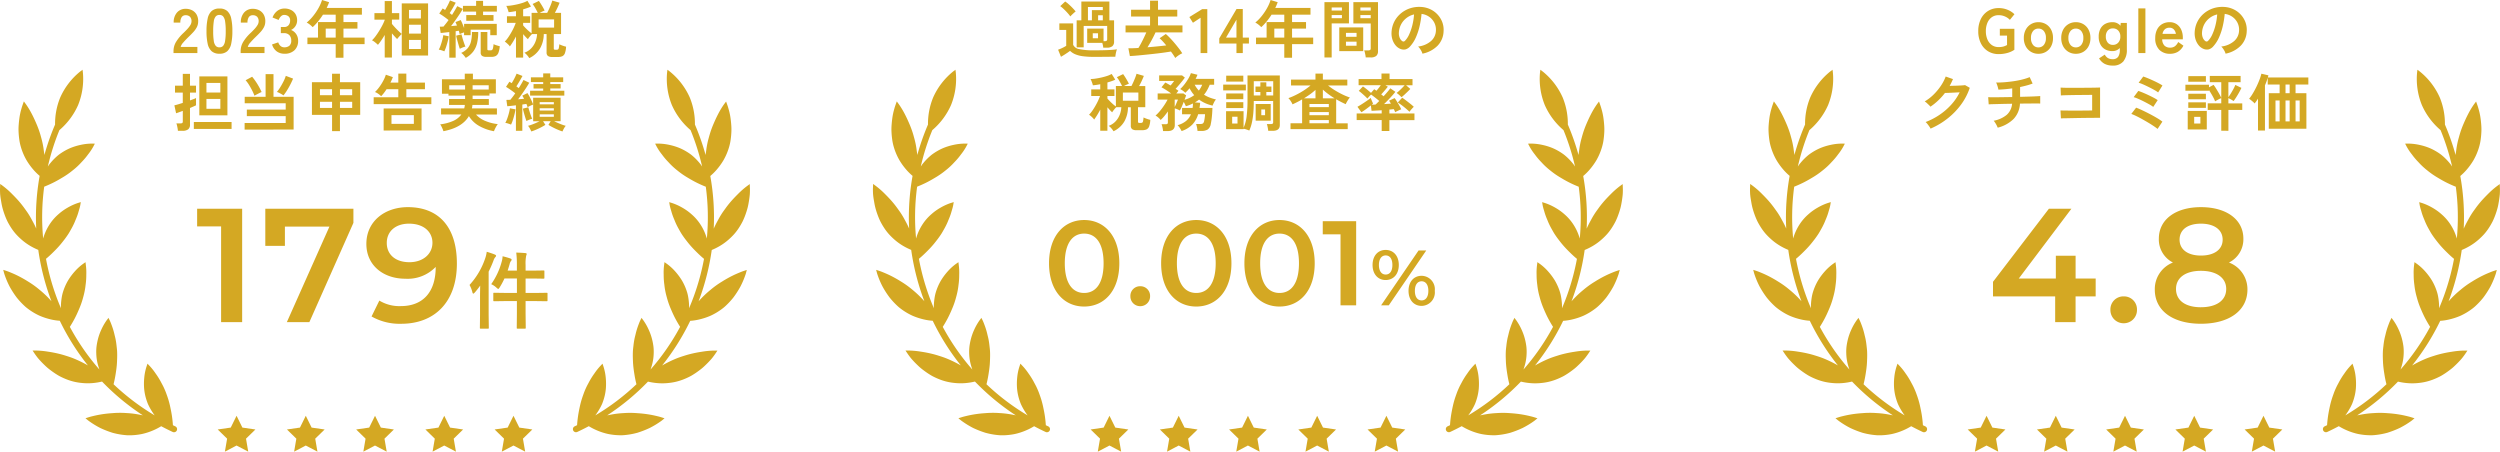 <svg xmlns="http://www.w3.org/2000/svg" xmlns:xlink="http://www.w3.org/1999/xlink" width="478.542" height="86.453" viewBox="0 0 478.542 86.453">
  <defs>
    <clipPath id="clip-path">
      <rect id="長方形_8270" data-name="長方形 8270" width="143.563" height="73.105" fill="#d4a823"/>
    </clipPath>
  </defs>
  <g id="グループ_8979" data-name="グループ 8979" transform="translate(-91 -625.547)">
    <g id="グループ_6358" data-name="グループ 6358" transform="translate(91 623.711)">
      <path id="パス_83735" data-name="パス 83735" d="M-37.476,0V-.4a3.437,3.437,0,0,1,.45-1.68A8.048,8.048,0,0,1-35.52-3.9q.372-.36.708-.726a4.681,4.681,0,0,0,.552-.72,1.409,1.409,0,0,0,.228-.678,1.239,1.239,0,0,0-.282-.924,1.115,1.115,0,0,0-.834-.3.864.864,0,0,0-.768.372,1.848,1.848,0,0,0-.252,1.044H-37.44A2.776,2.776,0,0,1-36.8-7.776a2.139,2.139,0,0,1,1.656-.7,2.622,2.622,0,0,1,1.242.288,2.09,2.09,0,0,1,.858.84,2.56,2.56,0,0,1,.288,1.356,2.321,2.321,0,0,1-.264,1.044,4.4,4.4,0,0,1-.666.93q-.414.45-.942.954-.552.54-.978,1.032a2.024,2.024,0,0,0-.5.852h3.2V0Zm8.8.12a2.18,2.18,0,0,1-1.5-.48,2.67,2.67,0,0,1-.762-1.44,10.885,10.885,0,0,1-.222-2.4,10.969,10.969,0,0,1,.222-2.406,2.675,2.675,0,0,1,.762-1.446,2.18,2.18,0,0,1,1.5-.48,2.157,2.157,0,0,1,1.494.48,2.7,2.7,0,0,1,.756,1.446A10.969,10.969,0,0,1-26.208-4.2a10.885,10.885,0,0,1-.222,2.4,2.692,2.692,0,0,1-.756,1.44A2.157,2.157,0,0,1-28.68.12Zm0-1.224a.9.9,0,0,0,.7-.282A1.927,1.927,0,0,0-27.6-2.34a11.165,11.165,0,0,0,.12-1.86,11.26,11.26,0,0,0-.12-1.872,1.927,1.927,0,0,0-.378-.954.9.9,0,0,0-.7-.282.923.923,0,0,0-.708.282,1.855,1.855,0,0,0-.378.954A11.843,11.843,0,0,0-29.88-4.2a11.742,11.742,0,0,0,.114,1.86,1.855,1.855,0,0,0,.378.954A.923.923,0,0,0-28.68-1.1ZM-24.624,0V-.4a3.437,3.437,0,0,1,.45-1.68A8.048,8.048,0,0,1-22.668-3.9q.372-.36.708-.726a4.682,4.682,0,0,0,.552-.72,1.409,1.409,0,0,0,.228-.678,1.239,1.239,0,0,0-.282-.924,1.115,1.115,0,0,0-.834-.3.864.864,0,0,0-.768.372,1.848,1.848,0,0,0-.252,1.044h-1.272a2.776,2.776,0,0,1,.636-1.944,2.139,2.139,0,0,1,1.656-.7,2.622,2.622,0,0,1,1.242.288,2.09,2.09,0,0,1,.858.84,2.559,2.559,0,0,1,.288,1.356,2.321,2.321,0,0,1-.264,1.044,4.4,4.4,0,0,1-.666.93q-.414.45-.942.954-.552.54-.978,1.032a2.024,2.024,0,0,0-.5.852h3.2V0Zm8.376.12a2.429,2.429,0,0,1-1.47-.45,2.51,2.51,0,0,1-.894-1.326l1.176-.4a2.3,2.3,0,0,0,.192.39,1.271,1.271,0,0,0,.372.39,1.021,1.021,0,0,0,.6.168,1.471,1.471,0,0,0,.972-.3,1.246,1.246,0,0,0,.36-1.008,1.431,1.431,0,0,0-.36-1.02,1.346,1.346,0,0,0-1.032-.384h-.6V-4.992h.6a1.077,1.077,0,0,0,.888-.354,1.334,1.334,0,0,0,.288-.87.972.972,0,0,0-.342-.846,1.293,1.293,0,0,0-.774-.246.815.815,0,0,0-.528.174,1.576,1.576,0,0,0-.354.4,2.107,2.107,0,0,0-.2.39l-1.164-.468A2.753,2.753,0,0,1-17.6-8.082a2.211,2.211,0,0,1,1.35-.45,2.749,2.749,0,0,1,1.278.282,2.1,2.1,0,0,1,.852.786,2.245,2.245,0,0,1,.306,1.188,1.986,1.986,0,0,1-.33,1.122,1.962,1.962,0,0,1-.834.726,2.046,2.046,0,0,1,.978.78,2.217,2.217,0,0,1,.378,1.284,2.413,2.413,0,0,1-.69,1.812A2.662,2.662,0,0,1-16.248.12Zm9.816.768v-2.6h-5.412V-2.964h2.028V-5.94h3.384V-7.356H-8.868a12.765,12.765,0,0,1-.93,1.29,10.5,10.5,0,0,1-1.038,1.1,5.447,5.447,0,0,0-.5-.456,3.4,3.4,0,0,0-.642-.42,8.422,8.422,0,0,0,1.248-1.278A10.812,10.812,0,0,0-9.7-8.658a8.033,8.033,0,0,0,.654-1.506l1.356.42a11.135,11.135,0,0,1-.468,1.1h6.744v1.284H-4.944V-5.94h2.676v1.248H-4.944v1.728H-.9v1.248H-4.944v2.6ZM-8.34-2.964h1.908V-4.692H-8.34ZM2.952.852v-4.32q-.324.552-.66,1.044a9.5,9.5,0,0,1-.636.84,6.7,6.7,0,0,0-.546-.48,2.924,2.924,0,0,0-.594-.384,5.73,5.73,0,0,0,.678-.774q.354-.474.7-1.032t.624-1.1a7.9,7.9,0,0,0,.438-.99v-.06H.984V-7.656H2.952v-2.3h1.38v2.3h1.4v1.248h-1.4v.816q.252.312.6.69t.7.714q.354.336.582.516V-9.516h5.04V.468H6.216V-3.66a3.287,3.287,0,0,0-.306.294q-.174.186-.336.372a3.9,3.9,0,0,0-.246.306q-.192-.192-.456-.48t-.54-.612V.852ZM7.6-.78h2.28V-2.52H7.6Zm0-2.952h2.28V-5.424H7.6Zm0-2.892h2.28V-8.268H7.6Zm7.716,7.5v-4.9q-.468.048-.9.1t-.756.072l-.168-1.2q.156-.012.336-.012t.372-.012q.2-.24.456-.558t.516-.69q-.384-.312-.864-.654t-.912-.594l.648-.972q.216.12.468.288.168-.276.354-.612t.342-.666q.156-.33.24-.546l1.1.432q-.252.48-.57,1.026t-.594.966q.12.084.234.174l.222.174q.312-.492.576-.936t.42-.744L17.9-8.46q-.252.444-.63,1.02t-.8,1.17q-.42.594-.816,1.1l.582-.048.546-.048q-.072-.192-.144-.36T16.5-5.94l1-.384q.156.3.33.714t.318.822V-5.6H24.4V-3.42H23.16V-4.488H19.4V-3.42h-1.26v-.552q-.2.072-.432.162t-.408.174a5.609,5.609,0,0,0-.168-.648l-.288.048q-.144.024-.312.048V.876ZM18.564-6.18v-1.1h1.884v-.66h-2.52v-1.1h2.52v-.96H21.78v.96h2.64v1.1H21.78v.66h2v1.1ZM22.416.72a1.413,1.413,0,0,1-.84-.192.78.78,0,0,1-.252-.66V-4.044H22.6V-.792a.28.28,0,0,0,.06.21.458.458,0,0,0,.276.054h.288a.491.491,0,0,0,.27-.066.56.56,0,0,0,.174-.318,4.709,4.709,0,0,0,.12-.8,3.517,3.517,0,0,0,.564.222q.36.114.624.174A4.522,4.522,0,0,1,24.72-.072a1.166,1.166,0,0,1-.5.618,1.763,1.763,0,0,1-.846.174ZM18.468.912a6.244,6.244,0,0,0-.4-.51,2.27,2.27,0,0,0-.48-.438,3.5,3.5,0,0,0,1.272-.93,3.15,3.15,0,0,0,.618-1.3,7.992,7.992,0,0,0,.174-1.776h1.2a9.142,9.142,0,0,1-.228,2.172,4.265,4.265,0,0,1-.75,1.6A4.63,4.63,0,0,1,18.468.912Zm-4.1-1.248q-.228-.1-.54-.2A2.727,2.727,0,0,0,13.3-.66a5.523,5.523,0,0,0,.354-.81q.174-.486.312-1.008a8.156,8.156,0,0,0,.2-.954l1.044.216a8.939,8.939,0,0,1-.2.972q-.138.54-.306,1.05A7.146,7.146,0,0,1,14.364-.336Zm2.964-.48q-.1-.264-.234-.726t-.27-.954q-.132-.492-.2-.84l1.02-.252q.072.288.2.738t.282.894q.15.444.27.708a3.766,3.766,0,0,0-.546.18A4.249,4.249,0,0,0,17.328-.816ZM30.624.96A3.815,3.815,0,0,0,30.2.39a2.592,2.592,0,0,0-.51-.462A3.381,3.381,0,0,0,31-.918a3.924,3.924,0,0,0,.81-1.278,4.35,4.35,0,0,0,.306-1.452h-.96a4.64,4.64,0,0,0-.432.48,4.523,4.523,0,0,0-.36.5,6.023,6.023,0,0,1-.432-.426q-.24-.258-.48-.534V.864H28.08V-3.18q-.3.576-.618,1.086t-.558.822a1.728,1.728,0,0,0-.282-.354q-.186-.186-.372-.342a2.056,2.056,0,0,0-.318-.228,6.376,6.376,0,0,0,.78-.99,13.829,13.829,0,0,0,.762-1.308,9.677,9.677,0,0,0,.558-1.29h-1.68V-7.056H28.08V-8.04q-.372.072-.732.126t-.684.078a2.457,2.457,0,0,0-.1-.372q-.078-.228-.168-.456a2.775,2.775,0,0,0-.174-.372,6.672,6.672,0,0,0,.936-.078q.54-.078,1.128-.21a11.424,11.424,0,0,0,1.11-.306,4.629,4.629,0,0,0,.87-.378l.684,1.092a5.705,5.705,0,0,1-.7.288q-.384.132-.8.252v1.32h1.344v1.272H29.448v.48q.192.228.468.51t.582.552a5.894,5.894,0,0,0,.57.45V-7.7h1.188q-.192-.408-.474-.9A6.322,6.322,0,0,0,31.26-9.4l1.2-.588q.168.228.378.558t.4.666q.192.336.324.624-.2.072-.462.192t-.474.24h1.428q.192-.372.384-.8t.354-.846a5.958,5.958,0,0,0,.234-.7l1.4.408q-.144.384-.39.924T35.52-7.7h1.188v4.056H35.316v2.76A.258.258,0,0,0,35.37-.7a.374.374,0,0,0,.246.054h.264a.47.47,0,0,0,.252-.06.449.449,0,0,0,.15-.282,4.792,4.792,0,0,0,.09-.7q.144.072.384.168t.486.174a4.109,4.109,0,0,0,.426.114A4.142,4.142,0,0,1,37.446.012a1.025,1.025,0,0,1-.492.582,1.969,1.969,0,0,1-.834.15H35.064a1.423,1.423,0,0,1-.876-.2.832.832,0,0,1-.252-.684v-3.5H33.4a5.59,5.59,0,0,1-.7,2.718A4.727,4.727,0,0,1,30.624.96Zm1.788-5.844h2.964V-6.456H32.412Zm-64.944,16.8V4.46h5.376v7.452Zm-4.1,2.964a4.412,4.412,0,0,0-.06-.468q-.048-.276-.108-.54a2.188,2.188,0,0,0-.132-.42h.792a.612.612,0,0,0,.342-.072.35.35,0,0,0,.1-.3V11.06l-.774.282q-.342.126-.51.174L-37.308,10q.276-.06.7-.186t.906-.282V7.556h-1.488V6.236H-35.7V3.98h1.38V6.236h1.152v1.32H-34.32v1.5q.384-.132.69-.252a4.511,4.511,0,0,0,.462-.2V9.992q-.156.084-.462.216l-.69.3v3.18a1.089,1.089,0,0,1-.354.906,1.729,1.729,0,0,1-1.086.282Zm3.048-.36V13.184h7.224v1.332Zm2.412-3.852h2.664v-1.9h-2.664Zm0-3.12h2.664V5.708h-2.664Zm7.308,7.092v-1.26H-16v-1.32h-7.44V10.82H-16V9.6h-7.848V8.36h4V4.028h1.512V8.36h3.852v6.276Zm7.44-6.54a3.831,3.831,0,0,0-.372-.24q-.228-.132-.468-.252a2.282,2.282,0,0,0-.42-.168,8.027,8.027,0,0,0,.654-.924q.342-.552.63-1.134a6.637,6.637,0,0,0,.42-1.026l1.392.528q-.216.528-.528,1.134t-.654,1.152A9.383,9.383,0,0,1-16.428,8.1Zm-5.556.06a9.325,9.325,0,0,0-.432-.984q-.276-.552-.606-1.086a6.253,6.253,0,0,0-.654-.894l1.248-.672a10.538,10.538,0,0,1,.678.9q.342.5.636,1.032t.5,1a3.758,3.758,0,0,0-.426.192q-.258.132-.516.27T-21.984,8.156Zm14.856,6.78V11.828H-10.98V5.576h3.852V3.956h1.512v1.62H-1.74v6.252H-5.616v3.108Zm1.512-4.44h2.34V9.32h-2.34Zm-3.828,0h2.316V9.32H-9.444ZM-5.616,8.06h2.34V6.908h-2.34Zm-3.828,0h2.316V6.908H-9.444ZM.84,9.764V8.456H5.556V6.908H3.312q-.264.408-.534.756a6.277,6.277,0,0,1-.51.588,4.027,4.027,0,0,0-.57-.474,3.131,3.131,0,0,0-.606-.33,7.137,7.137,0,0,0,.882-1.026,9.915,9.915,0,0,0,.744-1.206,5.855,5.855,0,0,0,.45-1.08L4.512,4.6a9.128,9.128,0,0,1-.468,1.044H5.556V3.92H7.092V5.648h3.564v1.26H7.092V8.456H11.88V9.764Zm1.908,5.052V10.6h7.26v4.212Zm1.5-1.272H8.532V11.876H4.248Zm9.936,1.4a3.529,3.529,0,0,0-.156-.438q-.108-.258-.234-.5a2.265,2.265,0,0,0-.222-.366A8.662,8.662,0,0,0,16.02,13a3.876,3.876,0,0,0,1.6-1.248H13.74V10.58h4.428a2.837,2.837,0,0,0,.078-.318,2.961,2.961,0,0,0,.042-.342H15.264V8.78h3.072V8.132h-3.18V7.784H13.908V5.012h4.368V3.932h1.56v1.08h4.392V7.724H23v.408H19.776V8.78h3.108V9.92H19.74q-.012.168-.036.33t-.06.33h4.788v1.176H20.424a4.758,4.758,0,0,0,1.716,1.2,8.47,8.47,0,0,0,2.46.636,3.151,3.151,0,0,0-.27.4q-.15.252-.276.516a4.034,4.034,0,0,0-.186.444,8.779,8.779,0,0,1-2.9-1.044,5.374,5.374,0,0,1-1.9-1.848Q17.76,14.276,14.184,14.948ZM19.776,6.98H22.86V6.152H19.776Zm-4.476,0h3.036V6.152H15.3ZM31.008,15q-.108-.264-.264-.558a2.62,2.62,0,0,0-.36-.522,5.752,5.752,0,0,0,.648-.2q.384-.138.8-.318t.768-.36H31.368V9.848q-.228.084-.534.228a4.075,4.075,0,0,0-.522.288q-.048-.144-.108-.306t-.132-.33q-.18.024-.378.054t-.4.066v5.028H28.068V9.992q-.468.06-.9.108t-.756.072L26.244,8.96q.156,0,.348-.006T27,8.936A14.909,14.909,0,0,0,27.936,7.7q-.384-.312-.864-.648t-.9-.588l.648-.984q.108.06.216.132t.228.144q.168-.276.354-.612t.342-.666q.156-.33.24-.546l1.128.444q-.264.48-.582,1.026t-.594.966q.12.084.234.168t.222.168q.624-.984.912-1.56l1.1.528q-.24.432-.594.978t-.756,1.116q-.4.57-.786,1.074l.588-.048q.288-.024.552-.036-.084-.18-.174-.336t-.162-.276l.984-.492a7.451,7.451,0,0,1,.414.7q.21.4.39.792t.288.7V8.54h5.256v4.5H35.388q.36.18.78.36t.8.318a6.221,6.221,0,0,0,.636.2,3.219,3.219,0,0,0-.354.522,5.4,5.4,0,0,0-.27.558q-.42-.132-.924-.348t-.978-.462q-.474-.246-.786-.45l.432-.7H33.264l.444.7q-.312.2-.786.45t-.978.462A9.28,9.28,0,0,1,31.008,15ZM30.78,8.132V7.2h2.508v-.42H31.44V5.924h1.848V5.54H30.936v-.9h2.352V3.884h1.356V4.64h2.472v.9H34.644v.384h1.98v.852h-1.98V7.2h2.688v.936Zm-3.648,5.556q-.228-.1-.546-.2a2.8,2.8,0,0,0-.546-.126,5.83,5.83,0,0,0,.36-.816q.18-.492.318-1.02a8.408,8.408,0,0,0,.2-.96l1.068.2a9.505,9.505,0,0,1-.2.984q-.138.552-.306,1.068A5.841,5.841,0,0,1,27.132,13.688ZM30.084,13q-.1-.252-.228-.672T29.6,11.45q-.126-.462-.2-.822l1.044-.252q.072.3.2.714t.27.816q.144.4.264.666a3.589,3.589,0,0,0-.558.18A5.14,5.14,0,0,0,30.084,13Zm2.532-.8h2.712v-.48H32.616Zm0-1.212h2.712v-.432H32.616Zm0-1.176h2.712v-.42H32.616Z" transform="translate(70.688 12)" fill="#d4a823"/>
      <path id="パス_83737" data-name="パス 83737" d="M.248-21.7v3.379H4.836V0h4.03V-21.7Zm13.051,0v7.1H17.05V-18.29h8.525L17.422,0h4.309l8.432-19v-2.7Zm27.28-.31c-4.433,0-7.936,2.728-7.936,7.037,0,4.061,3.193,6.665,7.471,6.665a7.409,7.409,0,0,0,5.8-2.263v.031c0,4.929-2.573,7.471-6.665,7.471a7.379,7.379,0,0,1-4.123-1.054L33.635-1.085a10.878,10.878,0,0,0,5.7,1.4c6.293,0,10.633-4.092,10.633-11.532C49.972-18.2,46.5-22.01,40.579-22.01Zm.31,10.54c-2.635,0-4.34-1.426-4.34-3.689s1.736-3.689,4.247-3.689c2.883,0,4.495,1.612,4.495,3.658C45.291-13.051,43.493-11.47,40.889-11.47Zm20.442-1.842q.9.023,1.742.094.258.031.258.172a.5.5,0,0,1-.039.172q-.047.125-.055.148a7.5,7.5,0,0,0-.117,1.781v1.086h1.359l2.047-.031a.285.285,0,0,1,.172.031.269.269,0,0,1,.023.141v1.227q0,.125-.039.148a.315.315,0,0,1-.156.023l-2.047-.031H63.12v2.766h1.82l2.2-.031a.247.247,0,0,1,.156.031.269.269,0,0,1,.023.141V-4.2a.3.3,0,0,1-.027.164Q67.261-4,67.136-4l-2.2-.031H63.12v2.32l.031,2.781a.247.247,0,0,1-.031.156.269.269,0,0,1-.141.023H61.6q-.125,0-.148-.031a.292.292,0,0,1-.023-.148L61.456-1.7V-4.031H59.315L57.12-4Q57-4,56.964-4.039A.315.315,0,0,1,56.94-4.2v-1.25q0-.125.039-.148a.244.244,0,0,1,.141-.023l2.2.031h2.141V-8.352H59.073a14.375,14.375,0,0,1-.9,1.68q-.2.32-.289.32-.07,0-.352-.258a3.731,3.731,0,0,0-.992-.656,13.477,13.477,0,0,0,2-4.273,4.287,4.287,0,0,0,.18-1.07,14.932,14.932,0,0,1,1.453.414q.273.094.273.242a.3.3,0,0,1-.094.219,1.534,1.534,0,0,0-.289.641q-.187.656-.383,1.234h1.773V-10.9A18.254,18.254,0,0,0,61.331-13.312Zm-8.945,6.2a14.278,14.278,0,0,0,3.023-5.156,6.064,6.064,0,0,0,.273-1.2q1.078.328,1.531.523.258.117.258.227a.4.4,0,0,1-.156.289,1.84,1.84,0,0,0-.336.641,22.385,22.385,0,0,1-.93,2.125v8.289l.031,2.445a.247.247,0,0,1-.031.156.269.269,0,0,1-.141.023H54.542q-.125,0-.148-.031a.292.292,0,0,1-.023-.148L54.4-1.375V-5.039q0-.578.031-1.953-.609.844-1.039,1.328-.211.211-.273.211-.117,0-.187-.289A5.269,5.269,0,0,0,52.386-7.117Z" transform="translate(37.486 63.497)" fill="#d4a823"/>
      <g id="グループ_6353" data-name="グループ 6353" transform="translate(0 15.183)">
        <g id="グループ_6352" data-name="グループ 6352" clip-path="url(#clip-path)">
          <path id="パス_83205" data-name="パス 83205" d="M326.517,6.606a16.079,16.079,0,0,0-1.188,1.986c-.308.593-.622,1.287-.954,2.078-.161.394-.315.806-.456,1.235q-.1.321-.2.655l-.188.681a15.959,15.959,0,0,0-.381,1.849q-.03.223-.058.437t-.063.431c-.016.123-.031.244-.044.364a45.68,45.68,0,0,0-2.044-5.831,13.257,13.257,0,0,0-.982-5.168A13.328,13.328,0,0,0,316.147.353L315.679,0l-.071.582a13.326,13.326,0,0,0,.928,6.2,13.4,13.4,0,0,0,3.571,4.776,44.317,44.317,0,0,1,2.213,6.972c-.076-.114-.153-.228-.234-.342-.095-.135-.208-.266-.317-.4a11.036,11.036,0,0,0-1.522-1.5,10.761,10.761,0,0,0-2.172-1.27,11.188,11.188,0,0,0-2.016-.628,10.237,10.237,0,0,0-2.112-.25l-.634.01c.091.158.184.317.26.482a10.383,10.383,0,0,0,1.044,1.577,12.928,12.928,0,0,0,1.234,1.464,13.432,13.432,0,0,0,1.721,1.606,15.545,15.545,0,0,0,2.017,1.4c.662.4,1.294.749,1.864,1.026s1.063.488,1.424.632l.145.058a43.562,43.562,0,0,1,.2,9.924,9.83,9.83,0,0,0-1.287-2.794,9.166,9.166,0,0,0-1.668-1.881,10.172,10.172,0,0,0-1.707-1.222,10.785,10.785,0,0,0-1.942-.89l-.6-.187.088.537c.005.029.039.226.123.542.04.158.1.347.163.561s.128.454.217.715.193.541.318.838c.066.149.125.3.188.457s.133.315.208.478c.15.325.321.662.518,1.008s.385.7.62,1.054.479.7.735,1.028.493.639.747.935c.5.591,1.023,1.118,1.474,1.557.513.507.964.9,1.265,1.146a44.642,44.642,0,0,1-1.952,7.164q-.426,1.169-.913,2.3c.005-.132.011-.263.011-.4q-.008-.252-.025-.509c-.024-.343-.061-.694-.116-1.046a7.545,7.545,0,0,0-.232-1.067,10.4,10.4,0,0,0-1-2.3,11.9,11.9,0,0,0-1.258-1.7,9.908,9.908,0,0,0-1.569-1.448l-.515-.364-.067.543a11.061,11.061,0,0,0-.085,1.889,13.514,13.514,0,0,0,.13,1.91,13.815,13.815,0,0,0,.449,2.316,15.5,15.5,0,0,0,.8,2.323c.3.718.607,1.368.906,1.927s.573,1.02.781,1.348l.081.13a43.749,43.749,0,0,1-5.66,8.168c.1-.291.2-.594.283-.907a9.037,9.037,0,0,0,.317-2.12,8.658,8.658,0,0,0-.039-1.3,11.143,11.143,0,0,0-.208-1.2,10.35,10.35,0,0,0-.664-1.991A10.788,10.788,0,0,0,311.094,48l-.373-.5-.243.488c-.013.027-.1.206-.219.512s-.282.73-.443,1.256c-.081.263-.16.553-.232.867s-.164.635-.231.988-.126.726-.169,1.122-.1.789-.118,1.215-.02.849-.006,1.264.024.805.055,1.193c.06.772.177,1.509.279,2.124.119.715.255,1.3.353,1.675a43.9,43.9,0,0,1-7.878,5.964c.179-.229.347-.484.514-.743.184-.29.361-.593.525-.909q.123-.237.237-.483c.073-.168.138-.344.2-.52a10.051,10.051,0,0,0,.546-2.451,11.851,11.851,0,0,0-.02-2.108,9.893,9.893,0,0,0-.42-2.093l-.2-.6-.373.4a11.458,11.458,0,0,0-1.177,1.474,14.709,14.709,0,0,0-1.017,1.617c-.165.326-.352.642-.52,1s-.332.731-.481,1.135l-.215.6q-.1.293-.194.587c-.12.392-.223.782-.312,1.165-.172.774-.31,1.473-.4,2.1-.1.711-.154,1.3-.177,1.7-.153.073-.3.149-.458.22a.591.591,0,0,0,.5,1.072q1.118-.521,2.2-1.1a11.612,11.612,0,0,0,1.522.788,11.843,11.843,0,0,0,2.151.7,12.252,12.252,0,0,0,2.76.247,13.932,13.932,0,0,0,2.861-.473,18.4,18.4,0,0,0,2.361-.919,16.436,16.436,0,0,0,2.246-1.366c.207-.156.4-.325.6-.488l-.634-.2c-.035-.012-.265-.083-.654-.179s-.943-.226-1.6-.336a22.29,22.29,0,0,0-2.269-.26,17.442,17.442,0,0,0-2.711-.016,17.877,17.877,0,0,0-1.881.2c-.3.048-.581.1-.857.161-.128.022-.253.046-.377.07a44.929,44.929,0,0,0,7.812-6.463,11.848,11.848,0,0,0,1.676.28,10.782,10.782,0,0,0,2.251-.015,10.479,10.479,0,0,0,2.7-.625,13.257,13.257,0,0,0,1.357-.6c.221-.109.426-.231.626-.356s.4-.252.587-.382c.38-.26.739-.528,1.073-.795s.617-.548.887-.808.507-.513.718-.742a8.086,8.086,0,0,0,.528-.618c.281-.363.439-.6.463-.632l.43-.645h-.671a15.882,15.882,0,0,0-2.292.218,22.808,22.808,0,0,0-2.253.446c-.41.1-.826.227-1.257.364s-.882.285-1.325.461a22.928,22.928,0,0,0-2.793,1.366,45.085,45.085,0,0,0,5.38-8.547,10.421,10.421,0,0,0,1.693-.256,12.641,12.641,0,0,0,2.147-.7,11.88,11.88,0,0,0,2.37-1.427,6.869,6.869,0,0,0,.568-.482q.27-.25.524-.512c.338-.348.652-.708.943-1.069a17.436,17.436,0,0,0,1.37-2.127,16.326,16.326,0,0,0,1.015-2.421c.073-.248.133-.5.2-.748l-.633.207c-.035.011-.265.088-.634.239s-.9.371-1.5.669a22.384,22.384,0,0,0-1.989,1.121,17.3,17.3,0,0,0-2.2,1.581,19.352,19.352,0,0,0-2.277,2.192c.069-.183.14-.365.207-.549a45.741,45.741,0,0,0,2.316-9.28,11.933,11.933,0,0,0,1.529-.759,10.966,10.966,0,0,0,1.812-1.333,12.505,12.505,0,0,0,.945-.942,10.072,10.072,0,0,0,.873-1.146,13.412,13.412,0,0,0,.749-1.284,12.908,12.908,0,0,0,.546-1.309c.157-.434.291-.862.4-1.274s.177-.807.241-1.176.111-.714.147-1.023q.025-.234.046-.436c.006-.136.011-.262.016-.376.015-.459.006-.743,0-.785l-.029-.776-.544.4a15.833,15.833,0,0,0-1.729,1.523c-.468.469-1.025,1.037-1.562,1.684-.27.324-.54.669-.8,1.033s-.548.748-.8,1.151q-.264.415-.49.827l-.44.813c-.2.378-.374.748-.531,1.105a44.737,44.737,0,0,0-.658-10.081,10.322,10.322,0,0,0,1.215-1.2,12.6,12.6,0,0,0,1.32-1.833,11.506,11.506,0,0,0,1.074-2.55,9.168,9.168,0,0,0,.3-1.449c.066-.48.106-.955.127-1.418a10.3,10.3,0,0,0-.025-1.329c-.03-.422-.073-.824-.123-1.2a12.028,12.028,0,0,0-.376-1.8c-.122-.442-.216-.709-.23-.749l-.259-.73Z" transform="translate(-187.921)" fill="#d4a823"/>
          <path id="パス_83206" data-name="パス 83206" d="M4.966,6.606A16.107,16.107,0,0,1,6.155,8.593c.307.593.622,1.287.953,2.078.161.394.315.806.456,1.235q.106.321.2.655l.188.681a15.872,15.872,0,0,1,.381,1.849q.03.223.058.437t.063.431c.016.123.031.244.044.364a45.67,45.67,0,0,1,2.044-5.831,13.256,13.256,0,0,1,.982-5.168A13.328,13.328,0,0,1,15.337.353L15.8,0l.071.582a13.326,13.326,0,0,1-.928,6.2,13.4,13.4,0,0,1-3.571,4.776,44.319,44.319,0,0,0-2.213,6.972c.076-.114.153-.228.234-.342.095-.135.208-.266.317-.4a11.017,11.017,0,0,1,1.522-1.5,10.749,10.749,0,0,1,2.172-1.27,11.186,11.186,0,0,1,2.016-.628,10.237,10.237,0,0,1,2.112-.25l.634.01c-.091.158-.184.317-.26.482A10.385,10.385,0,0,1,16.867,16.2a12.966,12.966,0,0,1-1.233,1.464,13.46,13.46,0,0,1-1.721,1.606,15.544,15.544,0,0,1-2.017,1.4c-.662.4-1.294.749-1.864,1.026s-1.063.488-1.424.632l-.145.058a43.539,43.539,0,0,0-.2,9.924,9.831,9.831,0,0,1,1.287-2.794,9.177,9.177,0,0,1,1.668-1.881,10.174,10.174,0,0,1,1.707-1.222,10.786,10.786,0,0,1,1.942-.89l.6-.187-.088.537c-.005.029-.039.226-.123.542-.04.158-.1.347-.162.561s-.129.454-.217.715-.193.541-.318.838c-.066.149-.125.3-.188.457s-.133.315-.208.478c-.15.325-.321.662-.518,1.008s-.385.7-.62,1.054-.479.7-.735,1.028-.493.639-.747.935c-.5.591-1.023,1.118-1.474,1.557-.513.507-.964.9-1.265,1.146a44.6,44.6,0,0,0,1.952,7.164c.283.779.59,1.546.913,2.3-.005-.132-.011-.263-.011-.4q.008-.252.025-.509c.023-.343.061-.694.116-1.046a7.547,7.547,0,0,1,.232-1.067,10.4,10.4,0,0,1,1-2.3,11.9,11.9,0,0,1,1.258-1.7A9.926,9.926,0,0,1,15.85,37.2l.515-.364.067.543a11.024,11.024,0,0,1,.085,1.889,13.52,13.52,0,0,1-.13,1.91,13.813,13.813,0,0,1-.449,2.316,15.533,15.533,0,0,1-.8,2.323c-.3.718-.607,1.368-.906,1.927s-.573,1.02-.781,1.348l-.081.13a43.75,43.75,0,0,0,5.66,8.168c-.1-.291-.2-.594-.283-.907a9.04,9.04,0,0,1-.317-2.12,8.608,8.608,0,0,1,.039-1.3,11.049,11.049,0,0,1,.208-1.2,10.348,10.348,0,0,1,.664-1.991A10.787,10.787,0,0,1,20.39,48l.373-.5.243.488c.013.027.1.206.219.512s.282.73.443,1.256c.081.263.16.553.232.867s.164.635.231.988.126.726.169,1.122.1.789.118,1.215.02.849.006,1.264-.024.805-.055,1.193c-.06.772-.177,1.509-.279,2.124-.119.715-.255,1.3-.353,1.675a43.911,43.911,0,0,0,7.878,5.964c-.179-.229-.347-.484-.514-.743-.184-.29-.361-.593-.525-.909q-.123-.237-.237-.483c-.073-.168-.138-.344-.2-.52a10.05,10.05,0,0,1-.546-2.451,11.847,11.847,0,0,1,.02-2.108,9.893,9.893,0,0,1,.42-2.093l.2-.6.373.4a11.461,11.461,0,0,1,1.177,1.474A14.706,14.706,0,0,1,30.8,59.759c.165.326.352.642.52,1s.332.731.481,1.135l.215.6q.1.293.194.587c.12.392.223.782.312,1.165.172.774.31,1.473.4,2.1.1.711.154,1.3.177,1.7.153.073.3.149.458.22a.591.591,0,0,1-.5,1.072q-1.117-.521-2.2-1.1a11.612,11.612,0,0,1-1.522.788,11.834,11.834,0,0,1-2.151.7,12.252,12.252,0,0,1-2.76.247,13.924,13.924,0,0,1-2.861-.473,18.381,18.381,0,0,1-2.361-.919A16.44,16.44,0,0,1,16.96,67.2c-.207-.156-.4-.325-.6-.488l.634-.2c.035-.012.265-.083.654-.179s.943-.226,1.6-.336a22.289,22.289,0,0,1,2.269-.26,17.442,17.442,0,0,1,2.711-.016,17.877,17.877,0,0,1,1.881.2c.3.048.581.1.857.161q.192.033.377.07a44.928,44.928,0,0,1-7.812-6.463,11.85,11.85,0,0,1-1.676.28,10.785,10.785,0,0,1-2.251-.015,10.473,10.473,0,0,1-2.7-.625,13.231,13.231,0,0,1-1.358-.6c-.221-.109-.426-.231-.626-.356s-.4-.252-.587-.382c-.38-.26-.739-.528-1.073-.795s-.617-.548-.887-.808-.507-.513-.717-.742-.392-.435-.528-.618c-.281-.363-.439-.6-.463-.632l-.43-.645h.671a15.882,15.882,0,0,1,2.292.218,22.81,22.81,0,0,1,2.253.446c.41.1.826.227,1.257.364s.882.285,1.325.461A22.928,22.928,0,0,1,16.827,56.6a45.087,45.087,0,0,1-5.38-8.547A10.422,10.422,0,0,1,9.754,47.8a12.641,12.641,0,0,1-2.147-.7,11.88,11.88,0,0,1-2.37-1.427,6.869,6.869,0,0,1-.568-.482q-.27-.25-.524-.512c-.338-.348-.652-.708-.943-1.069a17.487,17.487,0,0,1-1.37-2.127A16.252,16.252,0,0,1,.818,39.054c-.073-.248-.134-.5-.2-.748l.632.207c.035.011.265.088.634.239s.9.371,1.5.669a22.379,22.379,0,0,1,1.989,1.121,17.3,17.3,0,0,1,2.2,1.581,19.35,19.35,0,0,1,2.277,2.192c-.069-.183-.14-.365-.207-.549a45.742,45.742,0,0,1-2.316-9.28,11.933,11.933,0,0,1-1.529-.759,10.964,10.964,0,0,1-1.812-1.333,12.5,12.5,0,0,1-.945-.942,10.069,10.069,0,0,1-.873-1.146,13.412,13.412,0,0,1-.749-1.284,12.91,12.91,0,0,1-.547-1.309c-.157-.434-.291-.862-.4-1.274s-.177-.807-.241-1.176S.107,24.549.07,24.24Q.046,24.006.024,23.8c-.006-.136-.011-.262-.016-.376-.015-.459-.006-.743,0-.785l.029-.776.544.4a15.832,15.832,0,0,1,1.729,1.523c.468.469,1.025,1.037,1.562,1.684.27.324.54.669.8,1.033s.548.748.8,1.151q.264.415.49.827l.44.813c.2.378.374.748.531,1.105a44.736,44.736,0,0,1,.658-10.081,10.324,10.324,0,0,1-1.215-1.2,12.565,12.565,0,0,1-1.32-1.833,11.488,11.488,0,0,1-1.074-2.55,9.168,9.168,0,0,1-.3-1.449c-.066-.48-.106-.955-.127-1.418a10.31,10.31,0,0,1,.025-1.329c.03-.422.073-.824.123-1.2a12.026,12.026,0,0,1,.376-1.8c.122-.442.216-.709.23-.749l.259-.73Z" transform="translate(0)" fill="#d4a823"/>
          <path id="パス_83207" data-name="パス 83207" d="M224.559,185.439l-2.231,1.173.426-2.485-1.8-1.759,2.494-.363,1.115-2.26,1.116,2.26,2.494.363-1.8,1.759.426,2.485Z" transform="translate(-139.526 -113.506)" fill="#d4a823"/>
          <path id="パス_83208" data-name="パス 83208" d="M188.6,185.439l-2.231,1.173.426-2.485-1.8-1.759,2.494-.363,1.116-2.26,1.115,2.26,2.494.363-1.8,1.759.426,2.485Z" transform="translate(-116.819 -113.506)" fill="#d4a823"/>
          <path id="パス_83209" data-name="パス 83209" d="M116.681,185.439l-2.231,1.173.426-2.485-1.8-1.759,2.494-.363,1.115-2.26,1.115,2.26,2.494.363-1.8,1.759.426,2.485Z" transform="translate(-71.403 -113.506)" fill="#d4a823"/>
          <path id="パス_83210" data-name="パス 83210" d="M152.641,185.439l-2.231,1.173.426-2.485-1.8-1.759,2.494-.363,1.115-2.26,1.115,2.26,2.494.363-1.805,1.759.426,2.485Z" transform="translate(-94.111 -113.506)" fill="#d4a823"/>
          <path id="パス_83211" data-name="パス 83211" d="M260.519,185.439l-2.231,1.173.426-2.485-1.8-1.759,2.494-.363,1.116-2.26,1.115,2.26,2.494.363-1.8,1.759.426,2.485Z" transform="translate(-162.234 -113.506)" fill="#d4a823"/>
        </g>
      </g>
    </g>
    <g id="グループ_6359" data-name="グループ 6359" transform="translate(258.091 623.711)">
      <path id="パス_83734" data-name="パス 83734" d="M-28.6-1.044a2.913,2.913,0,0,0-.066-.45q-.054-.246-.114-.462h-2.892V-4.692h3.132V-2.28h.264q.432,0,.432-.36V-5.2h-4.5v4.1H-33.69V-6.276h.9V-9.864h5.364v3.588h.9v4.068a1.109,1.109,0,0,1-.324.882,1.552,1.552,0,0,1-1.032.282ZM-30.4.72A15.3,15.3,0,0,1-32.544.594,5.5,5.5,0,0,1-33.99.21a3.175,3.175,0,0,1-.96-.642q-.216.168-.528.378t-.636.414q-.324.2-.576.348l-.552-1.356q.2-.072.5-.2t.594-.282a3.754,3.754,0,0,0,.462-.27V-4.44H-37V-5.688h2.64v4.1a1.505,1.505,0,0,0,1.182.822A12.536,12.536,0,0,0-30.4-.528q1.536,0,2.64-.048t1.788-.144a2.761,2.761,0,0,0-.132.4q-.072.27-.12.552t-.06.462q-.336,0-.876.006l-1.146.012q-.606.006-1.158.006Zm-4.5-7.74a6.4,6.4,0,0,0-.54-.672q-.336-.372-.708-.726a5.839,5.839,0,0,0-.684-.57l.948-.888a5.653,5.653,0,0,1,.69.54q.39.348.75.726t.564.642a4,4,0,0,0-.324.264q-.2.18-.4.372T-34.9-7.02Zm3.372.744h.756V-8.22h2.088v-.6H-31.53Zm.924,3.432H-29.6V-3.8h-1.008Zm1.02-3.432h.9v-.96h-.9ZM-14.814.936q-.132-.24-.348-.564t-.48-.672q-.432.072-1.086.168t-1.416.186q-.762.09-1.56.174t-1.53.156q-.732.072-1.326.12t-.942.06L-23.79-.924q.312.012.81-.006t1.11-.054q.24-.372.51-.882t.534-1.062q.264-.552.468-1.032H-24.33V-5.292h4.692V-7h-3.636V-8.3h3.636v-1.74h1.524V-8.3h3.684V-7h-3.684v1.7h4.68V-3.96h-5.16q-.18.408-.432.9t-.54,1q-.288.5-.564.948,1-.084,1.956-.18t1.632-.18q-.336-.42-.672-.78a7.989,7.989,0,0,0-.6-.588l1.188-.816a10.026,10.026,0,0,1,.8.762q.456.474.918,1.026t.846,1.056a8.9,8.9,0,0,1,.588.852,2.8,2.8,0,0,0-.45.228q-.258.156-.5.336A3.724,3.724,0,0,0-14.814.936ZM-9.966,0V-6.768l-1.464.96L-12.114-6.9l2.448-1.512h.984V0ZM-3.1,0V-1.836H-6.39V-2.82l3.3-5.616h1.2v5.472H-.714v1.128H-1.89V0Zm-2-2.964h2V-6.4ZM6.054.888v-2.6H.642V-2.964H2.67V-5.94H6.054V-7.356H3.618a12.765,12.765,0,0,1-.93,1.29,10.5,10.5,0,0,1-1.038,1.1,5.447,5.447,0,0,0-.5-.456,3.4,3.4,0,0,0-.642-.42A8.422,8.422,0,0,0,1.758-7.122,10.812,10.812,0,0,0,2.784-8.658a8.033,8.033,0,0,0,.654-1.506l1.356.42a11.135,11.135,0,0,1-.468,1.1H11.07v1.284H7.542V-5.94h2.676v1.248H7.542v1.728h4.044v1.248H7.542v2.6ZM4.146-2.964H6.054V-4.692H4.146ZM21.642.828a3.8,3.8,0,0,0-.06-.45q-.048-.258-.108-.5a2.251,2.251,0,0,0-.132-.4h.8a.571.571,0,0,0,.348-.084A.344.344,0,0,0,22.6-.9V-5.676H19.278v-4.08h4.716V-.384a1.169,1.169,0,0,1-.33.918A1.6,1.6,0,0,1,22.59.828Zm-7.9.012v-10.6h4.692v4.08H15.126V.84ZM16.578-.372V-4.92h4.584V-.372Zm1.284-1.044H19.89v-.768H17.862Zm0-1.7H19.89v-.756H17.862Zm2.76-3.564H22.6v-.6h-1.98Zm-5.5,0h1.968v-.6H15.126Zm5.5-1.464H22.6v-.588h-1.98Zm-5.5,0h1.968v-.588H15.126ZM32.5.108a2.308,2.308,0,0,0-.18-.456,3.912,3.912,0,0,0-.306-.51,2.586,2.586,0,0,0-.342-.4,4.514,4.514,0,0,0,2.5-1.074,2.773,2.773,0,0,0,.906-1.938,2.958,2.958,0,0,0-.324-1.584,3.1,3.1,0,0,0-1.014-1.128,3.092,3.092,0,0,0-1.41-.516,16.828,16.828,0,0,1-.36,2.28,11.94,11.94,0,0,1-.714,2.184,6.3,6.3,0,0,1-1.1,1.728,1.818,1.818,0,0,1-.954.612,1.711,1.711,0,0,1-.978-.132,2.335,2.335,0,0,1-.888-.684,3.308,3.308,0,0,1-.588-1.11A3.875,3.875,0,0,1,26.586-4a5,5,0,0,1,.516-2A5.021,5.021,0,0,1,28.326-7.56a5.253,5.253,0,0,1,1.764-1,5.648,5.648,0,0,1,2.124-.276,4.776,4.776,0,0,1,1.716.408,4.475,4.475,0,0,1,1.41.99,4.467,4.467,0,0,1,.936,1.458,4.154,4.154,0,0,1,.27,1.812A4.138,4.138,0,0,1,35.394-1.41,5.59,5.59,0,0,1,32.5.108ZM28.6-2.316a.463.463,0,0,0,.276.1.415.415,0,0,0,.288-.144,4.235,4.235,0,0,0,.8-1.224,9.949,9.949,0,0,0,.612-1.788A11.894,11.894,0,0,0,30.894-7.4a3.7,3.7,0,0,0-1.47.7A3.716,3.716,0,0,0,28.41-5.49a3.812,3.812,0,0,0-.42,1.566,2.26,2.26,0,0,0,.15.978A1.481,1.481,0,0,0,28.6-2.316ZM-26.628,14.96a3.815,3.815,0,0,0-.426-.57,2.592,2.592,0,0,0-.51-.462,3.381,3.381,0,0,0,1.308-.846,3.924,3.924,0,0,0,.81-1.278,4.35,4.35,0,0,0,.306-1.452h-.96a4.64,4.64,0,0,0-.432.48,4.524,4.524,0,0,0-.36.5,6.023,6.023,0,0,1-.432-.426q-.24-.258-.48-.534v4.488h-1.368V10.82q-.3.576-.618,1.086t-.558.822a1.728,1.728,0,0,0-.282-.354q-.186-.186-.372-.342a2.056,2.056,0,0,0-.318-.228,6.376,6.376,0,0,0,.78-.99,13.829,13.829,0,0,0,.762-1.308,9.677,9.677,0,0,0,.558-1.29H-30.9V6.944h1.728V5.96q-.372.072-.732.126t-.684.078a2.457,2.457,0,0,0-.1-.372q-.078-.228-.168-.456a2.775,2.775,0,0,0-.174-.372,6.672,6.672,0,0,0,.936-.078q.54-.078,1.128-.21a11.424,11.424,0,0,0,1.11-.306,4.629,4.629,0,0,0,.87-.378l.684,1.092a5.705,5.705,0,0,1-.7.288q-.384.132-.8.252v1.32h1.344V8.216H-27.8V8.7q.192.228.468.51t.582.552a5.894,5.894,0,0,0,.57.45V6.3H-25q-.192-.408-.474-.9a6.322,6.322,0,0,0-.522-.792l1.2-.588q.168.228.378.558t.4.666q.192.336.324.624-.2.072-.462.192t-.474.24H-23.2q.192-.372.384-.8t.354-.846a5.958,5.958,0,0,0,.234-.7l1.4.408q-.144.384-.39.924t-.522,1.02h1.188v4.056h-1.392v2.76a.258.258,0,0,0,.054.186.374.374,0,0,0,.246.054h.264a.47.47,0,0,0,.252-.06.449.449,0,0,0,.15-.282,4.792,4.792,0,0,0,.09-.7q.144.072.384.168t.486.174a4.109,4.109,0,0,0,.426.114,4.142,4.142,0,0,1-.222,1.248,1.025,1.025,0,0,1-.492.582,1.969,1.969,0,0,1-.834.15h-1.056a1.423,1.423,0,0,1-.876-.2.832.832,0,0,1-.252-.684v-3.5h-.54a5.59,5.59,0,0,1-.7,2.718A4.727,4.727,0,0,1-26.628,14.96Zm1.788-5.844h2.964V7.544H-24.84Zm7.692,5.808a5.925,5.925,0,0,0-.108-.678,3.568,3.568,0,0,0-.18-.63h.78a.585.585,0,0,0,.33-.072.35.35,0,0,0,.1-.3V11.168q-.336.48-.684.9a6.854,6.854,0,0,1-.7.732,3.615,3.615,0,0,0-.462-.474,2.563,2.563,0,0,0-.522-.366,7.337,7.337,0,0,0,.858-.888,12.638,12.638,0,0,0,.822-1.11A10.431,10.431,0,0,0-16.284,8.9h-1.9V7.724h2.58q-.444-.324-.948-.648t-.9-.528l.732-.912q.216.108.474.252t.534.312q.18-.2.384-.468t.3-.4h-2.868V4.268h4.38l.54.42q-.192.276-.5.66t-.648.78q-.336.4-.624.708.156.1.288.192t.252.192q-.06.084-.168.216t-.228.288h1.356l.516.372q-.048.132-.126.354t-.186.486a5.491,5.491,0,0,0,1.86-.888,5.05,5.05,0,0,1-.48-.612q-.216-.324-.42-.7-.192.24-.4.456t-.408.408a3.21,3.21,0,0,0-.468-.4,3.859,3.859,0,0,0-.516-.318,6.569,6.569,0,0,0,.852-.936,10.745,10.745,0,0,0,.75-1.122,4.548,4.548,0,0,0,.45-.99l1.26.312a5.78,5.78,0,0,1-.36.792h3.552V6.056H-8.22A8.793,8.793,0,0,1-8.7,7.07a5.892,5.892,0,0,1-.612.894,5.87,5.87,0,0,0,1.086.546,9.156,9.156,0,0,0,1.206.366,2.406,2.406,0,0,0-.372.558,5.689,5.689,0,0,0-.276.618A7.544,7.544,0,0,1-9.048,9.6a6.713,6.713,0,0,1-1.212-.7,6.541,6.541,0,0,1-.792.54l1,.072q-.012.252-.048.5t-.072.486H-7.7q-.012.528-.054,1.092t-.108,1.074q-.066.51-.15.882a1.6,1.6,0,0,1-.6,1.08,2.247,2.247,0,0,1-1.212.276h-.732q-.012-.18-.054-.438t-.1-.5a2.74,2.74,0,0,0-.12-.39h.732a1.033,1.033,0,0,0,.582-.114.826.826,0,0,0,.234-.474q.06-.276.108-.63t.06-.654h-1.32a4.949,4.949,0,0,1-1.062,1.92,5.07,5.07,0,0,1-2.106,1.3,4.48,4.48,0,0,0-.336-.588,3.018,3.018,0,0,0-.432-.54,4.267,4.267,0,0,0,1.62-.8,3.249,3.249,0,0,0,.936-1.29h-1.7V10.5h2.016a6.98,6.98,0,0,0,.072-.864,6.641,6.641,0,0,1-.636.288q-.336.132-.72.252-.084-.192-.186-.408t-.222-.432q-.192.492-.4.966a6.444,6.444,0,0,1-.342.69,4.008,4.008,0,0,0-.456-.228,3.331,3.331,0,0,0-.516-.18v3.18q0,1.164-1.392,1.164ZM-10.3,7.172A4.68,4.68,0,0,0-9.66,6.056H-11.1A4.925,4.925,0,0,0-10.3,7.172Zm-4.62,3.144q.12-.24.246-.528t.234-.54q.108-.252.144-.348h-.624Zm17.9,4.56q-.012-.168-.054-.42t-.1-.492a2.4,2.4,0,0,0-.114-.384h.8a.527.527,0,0,0,.312-.072.345.345,0,0,0,.1-.288V9.164H.216q0,1.38-.1,2.424a13.9,13.9,0,0,1-.288,1.83,7.467,7.467,0,0,1-.474,1.41,5.575,5.575,0,0,0-.552-.21,3.578,3.578,0,0,0-.54-.138v.072H-5.088V11.12H-1.74v3.192a7.764,7.764,0,0,0,.588-2.2,25.2,25.2,0,0,0,.168-3.2V4.28H5.2v9.48q0,1.116-1.344,1.116ZM.576,12.932V9.74h2.88v3.192ZM.216,8.108h1.26v-.66H.54V6.4h.936V5.6h1.14v.8h.972V7.448H2.616v.66h1.32V5.384H.216ZM-5.64,7.136v-1.1H-1.3v1.1Zm.576-1.68V4.316h3.276v1.14Zm0,5.064V9.4h3.276V10.52Zm0-1.692v-1.1h3.276v1.1Zm1.14,4.656H-2.9v-1.3h-1.02Zm5.58-1.6h.72v-1.1h-.72Zm5.592,2.664V13.436h2.22V8.864q-.444.264-.912.5t-.924.444a3.94,3.94,0,0,0-.354-.642,3.118,3.118,0,0,0-.438-.546,12.838,12.838,0,0,0,1.446-.618A15.266,15.266,0,0,0,9.774,7.16a12.078,12.078,0,0,0,1.3-.96H7.344V5.072h4.68V3.92H13.44V5.072h4.68V6.2H14.436a12.176,12.176,0,0,0,1.3.918,15.6,15.6,0,0,0,1.458.8,12.835,12.835,0,0,0,1.422.588,1.934,1.934,0,0,0-.288.354q-.156.234-.294.48t-.222.438q-.444-.2-.906-.438t-.918-.5v4.6h2.208v1.116Zm3.624-1.116H14.58v-.612H10.872Zm0-1.548H14.58v-.6H10.872Zm0-1.536H14.58v-.6H10.872ZM13.44,8.66h2.244q-.624-.384-1.188-.8T13.44,6.992Zm-3.612,0h2.2V7.04a10.965,10.965,0,0,1-1.038.846Q10.428,8.288,9.828,8.66ZM24.7,14.912V12.824H19.908V11.552H24.7V10.94l-1.14.066q-.528.03-.8.042l-.132-1.032q-.432.348-.948.726t-.864.582l-.756-1.044q.216-.12.558-.33t.72-.462q.378-.252.72-.492t.558-.42a3.127,3.127,0,0,0,.12.36q.084.216.174.414t.138.306a2.35,2.35,0,0,1-.252.216q.144,0,.33-.006t.4-.018q.144-.132.324-.306t.384-.378q-.348-.3-.792-.648t-.768-.576a4.332,4.332,0,0,0-.384.384q-.2.228-.336.384a6.083,6.083,0,0,0-.51-.522q-.306-.282-.606-.54a6.235,6.235,0,0,0-.528-.414l.8-.852q.2.132.48.348t.564.456q.288.24.5.432l.612-.7q.1.06.2.132l.222.156q.192-.2.42-.492t.42-.564H20.28V4.976h4.38V3.908h1.548V4.976H30.6V6.152H29.364l.816.708q-.2.216-.51.516t-.618.588q-.312.288-.564.48a4.793,4.793,0,0,0-.45-.438,4.457,4.457,0,0,0-.486-.378,5.835,5.835,0,0,0,.51-.426q.294-.27.576-.558t.462-.492H25.4l.48.276q-.144.18-.372.456t-.468.546q-.24.27-.432.474.132.1.246.192t.21.168q.42-.456.774-.876t.51-.648l.972.672q-.216.288-.576.69t-.78.84q-.42.438-.816.822l.7-.048q.336-.024.624-.036-.1-.168-.192-.318a2.081,2.081,0,0,0-.18-.246l1.08-.5a7.024,7.024,0,0,1,.414.618q.246.4.486.816a5.68,5.68,0,0,1,.36.714q-.132.048-.36.15t-.45.21a2.612,2.612,0,0,0-.342.192q-.048-.108-.114-.264t-.15-.324q-.168.012-.39.036l-.462.048v.744h4.8v1.272h-4.8v2.088Zm5.316-3.672a6,6,0,0,0-.438-.414q-.282-.246-.606-.51t-.642-.492q-.318-.228-.546-.372l.84-.912q.348.228.78.558t.828.648a7.832,7.832,0,0,1,.612.534q-.168.156-.432.456A4.554,4.554,0,0,0,30.012,11.24Z" transform="translate(72.688 12)" fill="#d4a823"/>
      <path id="パス_83738" data-name="パス 83738" d="M7.728.23c3.841,0,6.739-2.99,6.739-8.28s-2.9-8.28-6.739-8.28c-3.818,0-6.716,2.99-6.716,8.28S3.91.23,7.728.23Zm0-2.6c-2.185,0-3.7-1.794-3.7-5.681s1.518-5.681,3.7-5.681c2.208,0,3.726,1.794,3.726,5.681S9.936-2.369,7.728-2.369ZM18.469.161a1.871,1.871,0,0,0,1.886-1.909,1.843,1.843,0,0,0-1.886-1.909,1.843,1.843,0,0,0-1.886,1.909A1.871,1.871,0,0,0,18.469.161ZM29.187.23c3.841,0,6.739-2.99,6.739-8.28s-2.9-8.28-6.739-8.28c-3.818,0-6.716,2.99-6.716,8.28S25.369.23,29.187.23Zm0-2.6c-2.185,0-3.7-1.794-3.7-5.681s1.518-5.681,3.7-5.681c2.208,0,3.726,1.794,3.726,5.681S31.4-2.369,29.187-2.369ZM45.126.23c3.841,0,6.739-2.99,6.739-8.28s-2.9-8.28-6.739-8.28c-3.818,0-6.716,2.99-6.716,8.28S41.308.23,45.126.23Zm0-2.6c-2.185,0-3.7-1.794-3.7-5.681s1.518-5.681,3.7-5.681c2.208,0,3.726,1.794,3.726,5.681S47.334-2.369,45.126-2.369ZM53.406-16.1v2.507h3.4V0H59.8V-16.1ZM65.445-4.845c1.5,0,2.52-1.14,2.52-2.88s-1.02-2.88-2.52-2.88S62.94-9.45,62.94-7.725,63.945-4.845,65.445-4.845ZM64.575,0h1.47l7.17-10.5h-1.47Zm.87-5.895c-.78,0-1.29-.675-1.29-1.83s.51-1.83,1.29-1.83c.81,0,1.29.66,1.29,1.83S66.255-5.895,65.445-5.895Zm6.885,6a2.575,2.575,0,0,0,2.52-2.88,2.575,2.575,0,0,0-2.52-2.88c-1.5,0-2.505,1.155-2.505,2.88S70.83.105,72.33.105Zm0-1.05c-.795,0-1.29-.66-1.29-1.83s.5-1.83,1.29-1.83,1.29.675,1.29,1.83S73.125-.945,72.33-.945Z" transform="translate(32.7 60.283)" fill="#d4a823"/>
      <g id="グループ_6354" data-name="グループ 6354" transform="translate(0 15.183)">
        <g id="グループ_6352-2" data-name="グループ 6352" clip-path="url(#clip-path)">
          <path id="パス_83205-2" data-name="パス 83205" d="M326.517,6.606a16.079,16.079,0,0,0-1.188,1.986c-.308.593-.622,1.287-.954,2.078-.161.394-.315.806-.456,1.235q-.1.321-.2.655l-.188.681a15.959,15.959,0,0,0-.381,1.849q-.03.223-.058.437t-.063.431c-.016.123-.031.244-.044.364a45.68,45.68,0,0,0-2.044-5.831,13.257,13.257,0,0,0-.982-5.168A13.328,13.328,0,0,0,316.147.353L315.679,0l-.071.582a13.326,13.326,0,0,0,.928,6.2,13.4,13.4,0,0,0,3.571,4.776,44.317,44.317,0,0,1,2.213,6.972c-.076-.114-.153-.228-.234-.342-.095-.135-.208-.266-.317-.4a11.036,11.036,0,0,0-1.522-1.5,10.761,10.761,0,0,0-2.172-1.27,11.188,11.188,0,0,0-2.016-.628,10.237,10.237,0,0,0-2.112-.25l-.634.01c.091.158.184.317.26.482a10.383,10.383,0,0,0,1.044,1.577,12.928,12.928,0,0,0,1.234,1.464,13.432,13.432,0,0,0,1.721,1.606,15.545,15.545,0,0,0,2.017,1.4c.662.4,1.294.749,1.864,1.026s1.063.488,1.424.632l.145.058a43.562,43.562,0,0,1,.2,9.924,9.83,9.83,0,0,0-1.287-2.794,9.166,9.166,0,0,0-1.668-1.881,10.172,10.172,0,0,0-1.707-1.222,10.785,10.785,0,0,0-1.942-.89l-.6-.187.088.537c.005.029.039.226.123.542.04.158.1.347.163.561s.128.454.217.715.193.541.318.838c.066.149.125.3.188.457s.133.315.208.478c.15.325.321.662.518,1.008s.385.7.62,1.054.479.7.735,1.028.493.639.747.935c.5.591,1.023,1.118,1.474,1.557.513.507.964.9,1.265,1.146a44.642,44.642,0,0,1-1.952,7.164q-.426,1.169-.913,2.3c.005-.132.011-.263.011-.4q-.008-.252-.025-.509c-.024-.343-.061-.694-.116-1.046a7.545,7.545,0,0,0-.232-1.067,10.4,10.4,0,0,0-1-2.3,11.9,11.9,0,0,0-1.258-1.7,9.908,9.908,0,0,0-1.569-1.448l-.515-.364-.067.543a11.061,11.061,0,0,0-.085,1.889,13.514,13.514,0,0,0,.13,1.91,13.815,13.815,0,0,0,.449,2.316,15.5,15.5,0,0,0,.8,2.323c.3.718.607,1.368.906,1.927s.573,1.02.781,1.348l.081.13a43.749,43.749,0,0,1-5.66,8.168c.1-.291.2-.594.283-.907a9.037,9.037,0,0,0,.317-2.12,8.658,8.658,0,0,0-.039-1.3,11.143,11.143,0,0,0-.208-1.2,10.35,10.35,0,0,0-.664-1.991A10.788,10.788,0,0,0,311.094,48l-.373-.5-.243.488c-.013.027-.1.206-.219.512s-.282.73-.443,1.256c-.081.263-.16.553-.232.867s-.164.635-.231.988-.126.726-.169,1.122-.1.789-.118,1.215-.02.849-.006,1.264.024.805.055,1.193c.06.772.177,1.509.279,2.124.119.715.255,1.3.353,1.675a43.9,43.9,0,0,1-7.878,5.964c.179-.229.347-.484.514-.743.184-.29.361-.593.525-.909q.123-.237.237-.483c.073-.168.138-.344.2-.52a10.051,10.051,0,0,0,.546-2.451,11.851,11.851,0,0,0-.02-2.108,9.893,9.893,0,0,0-.42-2.093l-.2-.6-.373.4a11.458,11.458,0,0,0-1.177,1.474,14.709,14.709,0,0,0-1.017,1.617c-.165.326-.352.642-.52,1s-.332.731-.481,1.135l-.215.6q-.1.293-.194.587c-.12.392-.223.782-.312,1.165-.172.774-.31,1.473-.4,2.1-.1.711-.154,1.3-.177,1.7-.153.073-.3.149-.458.22a.591.591,0,0,0,.5,1.072q1.118-.521,2.2-1.1a11.612,11.612,0,0,0,1.522.788,11.843,11.843,0,0,0,2.151.7,12.252,12.252,0,0,0,2.76.247,13.932,13.932,0,0,0,2.861-.473,18.4,18.4,0,0,0,2.361-.919,16.436,16.436,0,0,0,2.246-1.366c.207-.156.4-.325.6-.488l-.634-.2c-.035-.012-.265-.083-.654-.179s-.943-.226-1.6-.336a22.29,22.29,0,0,0-2.269-.26,17.442,17.442,0,0,0-2.711-.016,17.877,17.877,0,0,0-1.881.2c-.3.048-.581.1-.857.161-.128.022-.253.046-.377.07a44.929,44.929,0,0,0,7.812-6.463,11.848,11.848,0,0,0,1.676.28,10.782,10.782,0,0,0,2.251-.015,10.479,10.479,0,0,0,2.7-.625,13.257,13.257,0,0,0,1.357-.6c.221-.109.426-.231.626-.356s.4-.252.587-.382c.38-.26.739-.528,1.073-.795s.617-.548.887-.808.507-.513.718-.742a8.086,8.086,0,0,0,.528-.618c.281-.363.439-.6.463-.632l.43-.645h-.671a15.882,15.882,0,0,0-2.292.218,22.808,22.808,0,0,0-2.253.446c-.41.1-.826.227-1.257.364s-.882.285-1.325.461a22.928,22.928,0,0,0-2.793,1.366,45.085,45.085,0,0,0,5.38-8.547,10.421,10.421,0,0,0,1.693-.256,12.641,12.641,0,0,0,2.147-.7,11.88,11.88,0,0,0,2.37-1.427,6.869,6.869,0,0,0,.568-.482q.27-.25.524-.512c.338-.348.652-.708.943-1.069a17.436,17.436,0,0,0,1.37-2.127,16.326,16.326,0,0,0,1.015-2.421c.073-.248.133-.5.2-.748l-.633.207c-.035.011-.265.088-.634.239s-.9.371-1.5.669a22.384,22.384,0,0,0-1.989,1.121,17.3,17.3,0,0,0-2.2,1.581,19.352,19.352,0,0,0-2.277,2.192c.069-.183.14-.365.207-.549a45.741,45.741,0,0,0,2.316-9.28,11.933,11.933,0,0,0,1.529-.759,10.966,10.966,0,0,0,1.812-1.333,12.505,12.505,0,0,0,.945-.942,10.072,10.072,0,0,0,.873-1.146,13.412,13.412,0,0,0,.749-1.284,12.908,12.908,0,0,0,.546-1.309c.157-.434.291-.862.4-1.274s.177-.807.241-1.176.111-.714.147-1.023q.025-.234.046-.436c.006-.136.011-.262.016-.376.015-.459.006-.743,0-.785l-.029-.776-.544.4a15.833,15.833,0,0,0-1.729,1.523c-.468.469-1.025,1.037-1.562,1.684-.27.324-.54.669-.8,1.033s-.548.748-.8,1.151q-.264.415-.49.827l-.44.813c-.2.378-.374.748-.531,1.105a44.737,44.737,0,0,0-.658-10.081,10.322,10.322,0,0,0,1.215-1.2,12.6,12.6,0,0,0,1.32-1.833,11.506,11.506,0,0,0,1.074-2.55,9.168,9.168,0,0,0,.3-1.449c.066-.48.106-.955.127-1.418a10.3,10.3,0,0,0-.025-1.329c-.03-.422-.073-.824-.123-1.2a12.028,12.028,0,0,0-.376-1.8c-.122-.442-.216-.709-.23-.749l-.259-.73Z" transform="translate(-187.921)" fill="#d4a823"/>
          <path id="パス_83206-2" data-name="パス 83206" d="M4.966,6.606A16.107,16.107,0,0,1,6.155,8.593c.307.593.622,1.287.953,2.078.161.394.315.806.456,1.235q.106.321.2.655l.188.681a15.872,15.872,0,0,1,.381,1.849q.03.223.058.437t.063.431c.016.123.031.244.044.364a45.67,45.67,0,0,1,2.044-5.831,13.256,13.256,0,0,1,.982-5.168A13.328,13.328,0,0,1,15.337.353L15.8,0l.071.582a13.326,13.326,0,0,1-.928,6.2,13.4,13.4,0,0,1-3.571,4.776,44.319,44.319,0,0,0-2.213,6.972c.076-.114.153-.228.234-.342.095-.135.208-.266.317-.4a11.017,11.017,0,0,1,1.522-1.5,10.749,10.749,0,0,1,2.172-1.27,11.186,11.186,0,0,1,2.016-.628,10.237,10.237,0,0,1,2.112-.25l.634.01c-.091.158-.184.317-.26.482A10.385,10.385,0,0,1,16.867,16.2a12.966,12.966,0,0,1-1.233,1.464,13.46,13.46,0,0,1-1.721,1.606,15.544,15.544,0,0,1-2.017,1.4c-.662.4-1.294.749-1.864,1.026s-1.063.488-1.424.632l-.145.058a43.539,43.539,0,0,0-.2,9.924,9.831,9.831,0,0,1,1.287-2.794,9.177,9.177,0,0,1,1.668-1.881,10.174,10.174,0,0,1,1.707-1.222,10.786,10.786,0,0,1,1.942-.89l.6-.187-.088.537c-.005.029-.039.226-.123.542-.04.158-.1.347-.162.561s-.129.454-.217.715-.193.541-.318.838c-.066.149-.125.3-.188.457s-.133.315-.208.478c-.15.325-.321.662-.518,1.008s-.385.7-.62,1.054-.479.7-.735,1.028-.493.639-.747.935c-.5.591-1.023,1.118-1.474,1.557-.513.507-.964.9-1.265,1.146a44.6,44.6,0,0,0,1.952,7.164c.283.779.59,1.546.913,2.3-.005-.132-.011-.263-.011-.4q.008-.252.025-.509c.023-.343.061-.694.116-1.046a7.547,7.547,0,0,1,.232-1.067,10.4,10.4,0,0,1,1-2.3,11.9,11.9,0,0,1,1.258-1.7A9.926,9.926,0,0,1,15.85,37.2l.515-.364.067.543a11.024,11.024,0,0,1,.085,1.889,13.52,13.52,0,0,1-.13,1.91,13.813,13.813,0,0,1-.449,2.316,15.533,15.533,0,0,1-.8,2.323c-.3.718-.607,1.368-.906,1.927s-.573,1.02-.781,1.348l-.081.13a43.75,43.75,0,0,0,5.66,8.168c-.1-.291-.2-.594-.283-.907a9.04,9.04,0,0,1-.317-2.12,8.608,8.608,0,0,1,.039-1.3,11.049,11.049,0,0,1,.208-1.2,10.348,10.348,0,0,1,.664-1.991A10.787,10.787,0,0,1,20.39,48l.373-.5.243.488c.013.027.1.206.219.512s.282.73.443,1.256c.081.263.16.553.232.867s.164.635.231.988.126.726.169,1.122.1.789.118,1.215.02.849.006,1.264-.024.805-.055,1.193c-.06.772-.177,1.509-.279,2.124-.119.715-.255,1.3-.353,1.675a43.911,43.911,0,0,0,7.878,5.964c-.179-.229-.347-.484-.514-.743-.184-.29-.361-.593-.525-.909q-.123-.237-.237-.483c-.073-.168-.138-.344-.2-.52a10.05,10.05,0,0,1-.546-2.451,11.847,11.847,0,0,1,.02-2.108,9.893,9.893,0,0,1,.42-2.093l.2-.6.373.4a11.461,11.461,0,0,1,1.177,1.474A14.706,14.706,0,0,1,30.8,59.759c.165.326.352.642.52,1s.332.731.481,1.135l.215.6q.1.293.194.587c.12.392.223.782.312,1.165.172.774.31,1.473.4,2.1.1.711.154,1.3.177,1.7.153.073.3.149.458.22a.591.591,0,0,1-.5,1.072q-1.117-.521-2.2-1.1a11.612,11.612,0,0,1-1.522.788,11.834,11.834,0,0,1-2.151.7,12.252,12.252,0,0,1-2.76.247,13.924,13.924,0,0,1-2.861-.473,18.381,18.381,0,0,1-2.361-.919A16.44,16.44,0,0,1,16.96,67.2c-.207-.156-.4-.325-.6-.488l.634-.2c.035-.012.265-.083.654-.179s.943-.226,1.6-.336a22.289,22.289,0,0,1,2.269-.26,17.442,17.442,0,0,1,2.711-.016,17.877,17.877,0,0,1,1.881.2c.3.048.581.1.857.161q.192.033.377.07a44.928,44.928,0,0,1-7.812-6.463,11.85,11.85,0,0,1-1.676.28,10.785,10.785,0,0,1-2.251-.015,10.473,10.473,0,0,1-2.7-.625,13.231,13.231,0,0,1-1.358-.6c-.221-.109-.426-.231-.626-.356s-.4-.252-.587-.382c-.38-.26-.739-.528-1.073-.795s-.617-.548-.887-.808-.507-.513-.717-.742-.392-.435-.528-.618c-.281-.363-.439-.6-.463-.632l-.43-.645h.671a15.882,15.882,0,0,1,2.292.218,22.81,22.81,0,0,1,2.253.446c.41.1.826.227,1.257.364s.882.285,1.325.461A22.928,22.928,0,0,1,16.827,56.6a45.087,45.087,0,0,1-5.38-8.547A10.422,10.422,0,0,1,9.754,47.8a12.641,12.641,0,0,1-2.147-.7,11.88,11.88,0,0,1-2.37-1.427,6.869,6.869,0,0,1-.568-.482q-.27-.25-.524-.512c-.338-.348-.652-.708-.943-1.069a17.487,17.487,0,0,1-1.37-2.127A16.252,16.252,0,0,1,.818,39.054c-.073-.248-.134-.5-.2-.748l.632.207c.035.011.265.088.634.239s.9.371,1.5.669a22.379,22.379,0,0,1,1.989,1.121,17.3,17.3,0,0,1,2.2,1.581,19.35,19.35,0,0,1,2.277,2.192c-.069-.183-.14-.365-.207-.549a45.742,45.742,0,0,1-2.316-9.28,11.933,11.933,0,0,1-1.529-.759,10.964,10.964,0,0,1-1.812-1.333,12.5,12.5,0,0,1-.945-.942,10.069,10.069,0,0,1-.873-1.146,13.412,13.412,0,0,1-.749-1.284,12.91,12.91,0,0,1-.547-1.309c-.157-.434-.291-.862-.4-1.274s-.177-.807-.241-1.176S.107,24.549.07,24.24Q.046,24.006.024,23.8c-.006-.136-.011-.262-.016-.376-.015-.459-.006-.743,0-.785l.029-.776.544.4a15.832,15.832,0,0,1,1.729,1.523c.468.469,1.025,1.037,1.562,1.684.27.324.54.669.8,1.033s.548.748.8,1.151q.264.415.49.827l.44.813c.2.378.374.748.531,1.105a44.736,44.736,0,0,1,.658-10.081,10.324,10.324,0,0,1-1.215-1.2,12.565,12.565,0,0,1-1.32-1.833,11.488,11.488,0,0,1-1.074-2.55,9.168,9.168,0,0,1-.3-1.449c-.066-.48-.106-.955-.127-1.418a10.31,10.31,0,0,1,.025-1.329c.03-.422.073-.824.123-1.2a12.026,12.026,0,0,1,.376-1.8c.122-.442.216-.709.23-.749l.259-.73Z" transform="translate(0)" fill="#d4a823"/>
          <path id="パス_83207-2" data-name="パス 83207" d="M224.559,185.439l-2.231,1.173.426-2.485-1.8-1.759,2.494-.363,1.115-2.26,1.116,2.26,2.494.363-1.8,1.759.426,2.485Z" transform="translate(-139.526 -113.506)" fill="#d4a823"/>
          <path id="パス_83208-2" data-name="パス 83208" d="M188.6,185.439l-2.231,1.173.426-2.485-1.8-1.759,2.494-.363,1.116-2.26,1.115,2.26,2.494.363-1.8,1.759.426,2.485Z" transform="translate(-116.819 -113.506)" fill="#d4a823"/>
          <path id="パス_83209-2" data-name="パス 83209" d="M116.681,185.439l-2.231,1.173.426-2.485-1.8-1.759,2.494-.363,1.115-2.26,1.115,2.26,2.494.363-1.8,1.759.426,2.485Z" transform="translate(-71.403 -113.506)" fill="#d4a823"/>
          <path id="パス_83210-2" data-name="パス 83210" d="M152.641,185.439l-2.231,1.173.426-2.485-1.8-1.759,2.494-.363,1.115-2.26,1.115,2.26,2.494.363-1.805,1.759.426,2.485Z" transform="translate(-94.111 -113.506)" fill="#d4a823"/>
          <path id="パス_83211-2" data-name="パス 83211" d="M260.519,185.439l-2.231,1.173.426-2.485-1.8-1.759,2.494-.363,1.116-2.26,1.115,2.26,2.494.363-1.8,1.759.426,2.485Z" transform="translate(-162.234 -113.506)" fill="#d4a823"/>
        </g>
      </g>
    </g>
    <g id="グループ_6360" data-name="グループ 6360" transform="translate(425.979 623.711)">
      <path id="パス_83736" data-name="パス 83736" d="M-22.092.192a3.794,3.794,0,0,1-2.022-.54,3.691,3.691,0,0,1-1.38-1.53,5.106,5.106,0,0,1-.5-2.322,5.134,5.134,0,0,1,.5-2.334,3.732,3.732,0,0,1,1.38-1.536,3.762,3.762,0,0,1,2.022-.546,4.4,4.4,0,0,1,1.722.33,4.009,4.009,0,0,1,1.3.846l-.876,1.08a2.722,2.722,0,0,0-.93-.648,2.978,2.978,0,0,0-1.218-.252,2.205,2.205,0,0,0-1.3.384A2.488,2.488,0,0,0-24.24-5.8a3.988,3.988,0,0,0-.3,1.6,3.956,3.956,0,0,0,.3,1.59,2.488,2.488,0,0,0,.846,1.074,2.205,2.205,0,0,0,1.3.384,3.312,3.312,0,0,0,.942-.114,3.089,3.089,0,0,0,.666-.282v-1.8h-1.38v-1.3h2.784V-.636a4.439,4.439,0,0,1-1.338.606A6.133,6.133,0,0,1-22.092.192Zm7.608-.06a2.71,2.71,0,0,1-1.422-.378,2.7,2.7,0,0,1-1-1.056,3.3,3.3,0,0,1-.366-1.59,3.3,3.3,0,0,1,.366-1.59,2.7,2.7,0,0,1,1-1.056,2.71,2.71,0,0,1,1.422-.378,2.756,2.756,0,0,1,1.446.378,2.655,2.655,0,0,1,.99,1.056,3.343,3.343,0,0,1,.36,1.59,3.343,3.343,0,0,1-.36,1.59,2.655,2.655,0,0,1-.99,1.056A2.756,2.756,0,0,1-14.484.132Zm0-1.224a1.305,1.305,0,0,0,1.038-.468,1.985,1.985,0,0,0,.4-1.332,1.985,1.985,0,0,0-.4-1.332,1.305,1.305,0,0,0-1.038-.468,1.275,1.275,0,0,0-1.02.468,2.005,2.005,0,0,0-.4,1.332,2.005,2.005,0,0,0,.4,1.332A1.275,1.275,0,0,0-14.484-1.092ZM-7.32.132A2.71,2.71,0,0,1-8.742-.246a2.7,2.7,0,0,1-1-1.056,3.3,3.3,0,0,1-.366-1.59,3.3,3.3,0,0,1,.366-1.59,2.7,2.7,0,0,1,1-1.056A2.71,2.71,0,0,1-7.32-5.916a2.756,2.756,0,0,1,1.446.378,2.655,2.655,0,0,1,.99,1.056,3.343,3.343,0,0,1,.36,1.59,3.343,3.343,0,0,1-.36,1.59,2.655,2.655,0,0,1-.99,1.056A2.755,2.755,0,0,1-7.32.132Zm0-1.224A1.305,1.305,0,0,0-6.282-1.56a1.985,1.985,0,0,0,.4-1.332,1.985,1.985,0,0,0-.4-1.332A1.305,1.305,0,0,0-7.32-4.692a1.275,1.275,0,0,0-1.02.468,2.005,2.005,0,0,0-.4,1.332,2.005,2.005,0,0,0,.4,1.332A1.275,1.275,0,0,0-7.32-1.092Zm7.044,3.48a3.251,3.251,0,0,1-1.536-.336A2.7,2.7,0,0,1-2.868,1.008l1.092-.72a1.669,1.669,0,0,0,.6.66,1.724,1.724,0,0,0,.9.216A1.24,1.24,0,0,0,.768.732,2.258,2.258,0,0,0,1.1-.648V-.972A1.894,1.894,0,0,1-.324-.384,2.815,2.815,0,0,1-1.674-.7a2.256,2.256,0,0,1-.93-.936A3.143,3.143,0,0,1-2.94-3.156,3.135,3.135,0,0,1-2.6-4.68a2.226,2.226,0,0,1,.93-.924,2.859,2.859,0,0,1,1.35-.312,1.942,1.942,0,0,1,1.548.684l.048-.54H2.448V-.648a3.4,3.4,0,0,1-.666,2.232A2.52,2.52,0,0,1-.276,2.388Zm.06-3.96A1.33,1.33,0,0,0,.8-2a1.634,1.634,0,0,0,.4-1.158A1.607,1.607,0,0,0,.8-4.314a1.349,1.349,0,0,0-1.02-.414,1.255,1.255,0,0,0-.99.414,1.69,1.69,0,0,0-.366,1.158A1.718,1.718,0,0,0-1.206-2,1.238,1.238,0,0,0-.216-1.572ZM4.644,0V-8.556H6V0ZM10.7.132A2.8,2.8,0,0,1,8.664-.63a3.026,3.026,0,0,1-.78-2.262,3.494,3.494,0,0,1,.348-1.614A2.505,2.505,0,0,1,9.2-5.55a2.769,2.769,0,0,1,1.428-.366A2.346,2.346,0,0,1,12-5.526a2.5,2.5,0,0,1,.864,1.062,3.67,3.67,0,0,1,.3,1.512v.312H9.216a1.722,1.722,0,0,0,.456,1.23,1.521,1.521,0,0,0,1.056.366,1.5,1.5,0,0,0,.924-.27,2.189,2.189,0,0,0,.624-.81l1,.7A2.894,2.894,0,0,1,12.186-.234,2.94,2.94,0,0,1,10.7.132ZM9.276-3.684h2.556a1.523,1.523,0,0,0-.414-.87,1.12,1.12,0,0,0-.81-.306,1.3,1.3,0,0,0-.87.288A1.5,1.5,0,0,0,9.276-3.684ZM21.348.108a2.308,2.308,0,0,0-.18-.456,3.912,3.912,0,0,0-.306-.51,2.586,2.586,0,0,0-.342-.4,4.514,4.514,0,0,0,2.5-1.074,2.773,2.773,0,0,0,.906-1.938A2.958,2.958,0,0,0,23.6-5.856,3.1,3.1,0,0,0,22.59-6.984,3.092,3.092,0,0,0,21.18-7.5a16.828,16.828,0,0,1-.36,2.28,11.94,11.94,0,0,1-.714,2.184,6.3,6.3,0,0,1-1.1,1.728,1.818,1.818,0,0,1-.954.612,1.711,1.711,0,0,1-.978-.132,2.335,2.335,0,0,1-.888-.684,3.308,3.308,0,0,1-.588-1.11A3.875,3.875,0,0,1,15.432-4a5,5,0,0,1,.516-2A5.021,5.021,0,0,1,17.172-7.56a5.253,5.253,0,0,1,1.764-1,5.648,5.648,0,0,1,2.124-.276,4.776,4.776,0,0,1,1.716.408,4.475,4.475,0,0,1,1.41.99,4.467,4.467,0,0,1,.936,1.458,4.154,4.154,0,0,1,.27,1.812A4.138,4.138,0,0,1,24.24-1.41,5.59,5.59,0,0,1,21.348.108Zm-3.9-2.424a.463.463,0,0,0,.276.1.415.415,0,0,0,.288-.144,4.235,4.235,0,0,0,.8-1.224,9.949,9.949,0,0,0,.612-1.788A11.894,11.894,0,0,0,19.74-7.4a3.7,3.7,0,0,0-1.47.7A3.716,3.716,0,0,0,17.256-5.49a3.812,3.812,0,0,0-.42,1.566,2.26,2.26,0,0,0,.15.978A1.481,1.481,0,0,0,17.448-2.316ZM-35.124,14.456a2.892,2.892,0,0,0-.252-.42q-.168-.24-.354-.474a2.612,2.612,0,0,0-.342-.366,12.874,12.874,0,0,0,2.706-1.41,12.319,12.319,0,0,0,2.232-1.95,10.092,10.092,0,0,0,1.578-2.328l-1.074.054q-.57.03-1.038.048t-.7.018a12.18,12.18,0,0,1-1.29,1.434,11.6,11.6,0,0,1-1.482,1.194,4.044,4.044,0,0,0-.306-.324q-.2-.192-.408-.384a2.5,2.5,0,0,0-.39-.3,8.556,8.556,0,0,0,1.68-1.29,10.787,10.787,0,0,0,1.4-1.68,8.308,8.308,0,0,0,.936-1.794l1.392.492q-.144.336-.3.66t-.336.636q.516-.012,1.122-.03t1.11-.048q.5-.03.72-.066l.9.516a11.539,11.539,0,0,1-1.662,3.2,13.674,13.674,0,0,1-2.592,2.676A14.439,14.439,0,0,1-35.124,14.456Zm12.852-.18a4.426,4.426,0,0,0-.2-.45q-.132-.258-.288-.5a2.237,2.237,0,0,0-.288-.378,5.465,5.465,0,0,0,2.514-1.14,3.179,3.179,0,0,0,1.014-2.112q-1.044.012-1.992.036l-1.614.042q-.666.018-.87.042l-.1-1.38q.132.012.558.018t1.062,0q.636-.006,1.4-.018l1.584-.024V6.752a24.124,24.124,0,0,1-2.652.24,3.174,3.174,0,0,0-.1-.45q-.072-.258-.162-.51a2.436,2.436,0,0,0-.174-.4q.78.012,1.656-.06t1.752-.2q.876-.132,1.656-.33A9.862,9.862,0,0,0-16.152,4.6l.564,1.224a10.125,10.125,0,0,1-1.1.36q-.618.168-1.3.312V8.372q.936-.024,1.752-.048t1.38-.054q.564-.03.72-.054v1.44q-.18-.012-.75-.012t-1.386.006q-.816.006-1.74.018A4.615,4.615,0,0,1-19.224,12.6,6.635,6.635,0,0,1-22.272,14.276Zm12.1-1.776-.084-1.524q.252.012.8.018l1.254.012q.708.006,1.458,0l1.422-.012q.672-.006,1.128-.018V8q-.372,0-1,.006l-1.374.012q-.744.006-1.47.018t-1.3.03q-.57.018-.846.042L-10.236,6.6q.288.024.876.036t1.344.012q.756,0,1.566-.006l1.566-.012q.756-.006,1.338-.018t.87-.024v5.8q-.672,0-1.53.006t-1.776.018q-.918.012-1.758.03l-1.482.03Q-9.864,12.476-10.176,12.5Zm18.5,2.016a8.709,8.709,0,0,0-.708-.522q-.468-.318-1.062-.672t-1.212-.7q-.618-.342-1.158-.6a8.873,8.873,0,0,0-.888-.378l.924-1.2q.516.192,1.206.516t1.422.708q.732.384,1.368.762a9.734,9.734,0,0,1,1.032.69ZM7.5,10.3a5.536,5.536,0,0,0-.744-.48q-.492-.276-1.062-.564T4.6,8.744a6.009,6.009,0,0,0-.846-.312l.888-1.188q.384.12.888.33t1.038.462q.534.252,1.008.5A8.517,8.517,0,0,1,8.352,9Zm.936-2.772a4.517,4.517,0,0,0-.552-.366q-.36-.21-.8-.438t-.894-.444q-.45-.216-.84-.378A6.178,6.178,0,0,0,4.7,5.672l.888-1.188q.372.12.882.33t1.044.456q.534.246,1,.492t.75.438ZM20.52,14.864V10.88H17.928V9.62H20.52v-1a4.712,4.712,0,0,0-.618.288q-.354.192-.558.324a8.562,8.562,0,0,0-.528-1.086q-.336-.594-.648-1.062V7.2H13.656V6.056h4.512v.5l.876-.48a8.309,8.309,0,0,1,.5.732q.282.456.552.93a8.777,8.777,0,0,1,.426.834v-3h-2.2v-1.2h5.9v1.2h-2.34V8.432q.228-.312.48-.72t.48-.834a7.91,7.91,0,0,0,.372-.786l1.164.564q-.156.348-.42.828t-.558.942q-.294.462-.522.762a3.8,3.8,0,0,0-.48-.306,5.1,5.1,0,0,0-.516-.258v1H24.54v1.26H21.888v3.984Zm-6.42-.24V11.072h3.648v3.552Zm.108-5.784V7.772H17.58V8.84Zm0-3.36V4.412H17.58V5.48Zm0,5V9.428H17.58v1.056Zm1.128,3h1.188V12.2H15.336Zm12.216,1.344V8.72q-.168.264-.33.5a4.766,4.766,0,0,1-.33.426,1.708,1.708,0,0,0-.294-.318q-.2-.174-.4-.336a3.091,3.091,0,0,0-.348-.246A8.247,8.247,0,0,0,26.574,7.7q.366-.612.69-1.284t.57-1.314A8.947,8.947,0,0,0,28.2,3.944l1.344.312a3.941,3.941,0,0,1-.108.408h7.752V6.02H34.74V7.676h2.076v6.8h-7.2v-6.8h2.076V6.02h-2.28v-1.3q-.1.336-.228.7t-.3.744v8.664ZM30.9,13.076h.792V9.068H30.9Zm1.92,0h.792V9.068H32.82Zm1.92,0h.792V9.068H34.74Zm-1.92-5.4h.792V6.02H32.82Z" transform="translate(69.688 12)" fill="#d4a823"/>
      <path id="パス_83739" data-name="パス 83739" d="M20.708-8.339H16.864V-12.71H13.082v4.371h-7.1L16.058-21.7H11.749L1.054-7.719v2.79h11.9V0h3.906V-4.929h3.844ZM26.071.217a2.521,2.521,0,0,0,2.542-2.573,2.484,2.484,0,0,0-2.542-2.573,2.484,2.484,0,0,0-2.542,2.573A2.521,2.521,0,0,0,26.071.217Zm20.15-11.625a4.951,4.951,0,0,0,2.759-4.557c0-3.72-3.286-6.045-8.122-6.045-4.805,0-8.06,2.325-8.06,6.045a4.951,4.951,0,0,0,2.7,4.557,5.445,5.445,0,0,0-3.472,5.177C32.023-2.2,35.464.31,40.858.31s8.9-2.511,8.9-6.541A5.458,5.458,0,0,0,46.221-11.408Zm-5.363-7.44c2.48,0,4.154,1.116,4.154,3.069,0,1.86-1.581,3.038-4.154,3.038-2.542,0-4.092-1.178-4.092-3.038C36.766-17.732,38.378-18.848,40.858-18.848Zm0,16c-2.976,0-4.774-1.3-4.774-3.5,0-2.139,1.8-3.472,4.774-3.472s4.836,1.333,4.836,3.472C45.694-4.154,43.834-2.852,40.858-2.852Z" transform="translate(45.461 63.497)" fill="#d4a823"/>
      <g id="グループ_6355" data-name="グループ 6355" transform="translate(0 15.183)">
        <g id="グループ_6352-3" data-name="グループ 6352" clip-path="url(#clip-path)">
          <path id="パス_83205-3" data-name="パス 83205" d="M326.517,6.606a16.079,16.079,0,0,0-1.188,1.986c-.308.593-.622,1.287-.954,2.078-.161.394-.315.806-.456,1.235q-.1.321-.2.655l-.188.681a15.959,15.959,0,0,0-.381,1.849q-.03.223-.058.437t-.063.431c-.016.123-.031.244-.044.364a45.68,45.68,0,0,0-2.044-5.831,13.257,13.257,0,0,0-.982-5.168A13.328,13.328,0,0,0,316.147.353L315.679,0l-.071.582a13.326,13.326,0,0,0,.928,6.2,13.4,13.4,0,0,0,3.571,4.776,44.317,44.317,0,0,1,2.213,6.972c-.076-.114-.153-.228-.234-.342-.095-.135-.208-.266-.317-.4a11.036,11.036,0,0,0-1.522-1.5,10.761,10.761,0,0,0-2.172-1.27,11.188,11.188,0,0,0-2.016-.628,10.237,10.237,0,0,0-2.112-.25l-.634.01c.091.158.184.317.26.482a10.383,10.383,0,0,0,1.044,1.577,12.928,12.928,0,0,0,1.234,1.464,13.432,13.432,0,0,0,1.721,1.606,15.545,15.545,0,0,0,2.017,1.4c.662.4,1.294.749,1.864,1.026s1.063.488,1.424.632l.145.058a43.562,43.562,0,0,1,.2,9.924,9.83,9.83,0,0,0-1.287-2.794,9.166,9.166,0,0,0-1.668-1.881,10.172,10.172,0,0,0-1.707-1.222,10.785,10.785,0,0,0-1.942-.89l-.6-.187.088.537c.005.029.039.226.123.542.04.158.1.347.163.561s.128.454.217.715.193.541.318.838c.066.149.125.3.188.457s.133.315.208.478c.15.325.321.662.518,1.008s.385.7.62,1.054.479.7.735,1.028.493.639.747.935c.5.591,1.023,1.118,1.474,1.557.513.507.964.9,1.265,1.146a44.642,44.642,0,0,1-1.952,7.164q-.426,1.169-.913,2.3c.005-.132.011-.263.011-.4q-.008-.252-.025-.509c-.024-.343-.061-.694-.116-1.046a7.545,7.545,0,0,0-.232-1.067,10.4,10.4,0,0,0-1-2.3,11.9,11.9,0,0,0-1.258-1.7,9.908,9.908,0,0,0-1.569-1.448l-.515-.364-.067.543a11.061,11.061,0,0,0-.085,1.889,13.514,13.514,0,0,0,.13,1.91,13.815,13.815,0,0,0,.449,2.316,15.5,15.5,0,0,0,.8,2.323c.3.718.607,1.368.906,1.927s.573,1.02.781,1.348l.081.13a43.749,43.749,0,0,1-5.66,8.168c.1-.291.2-.594.283-.907a9.037,9.037,0,0,0,.317-2.12,8.658,8.658,0,0,0-.039-1.3,11.143,11.143,0,0,0-.208-1.2,10.35,10.35,0,0,0-.664-1.991A10.788,10.788,0,0,0,311.094,48l-.373-.5-.243.488c-.013.027-.1.206-.219.512s-.282.73-.443,1.256c-.081.263-.16.553-.232.867s-.164.635-.231.988-.126.726-.169,1.122-.1.789-.118,1.215-.02.849-.006,1.264.024.805.055,1.193c.06.772.177,1.509.279,2.124.119.715.255,1.3.353,1.675a43.9,43.9,0,0,1-7.878,5.964c.179-.229.347-.484.514-.743.184-.29.361-.593.525-.909q.123-.237.237-.483c.073-.168.138-.344.2-.52a10.051,10.051,0,0,0,.546-2.451,11.851,11.851,0,0,0-.02-2.108,9.893,9.893,0,0,0-.42-2.093l-.2-.6-.373.4a11.458,11.458,0,0,0-1.177,1.474,14.709,14.709,0,0,0-1.017,1.617c-.165.326-.352.642-.52,1s-.332.731-.481,1.135l-.215.6q-.1.293-.194.587c-.12.392-.223.782-.312,1.165-.172.774-.31,1.473-.4,2.1-.1.711-.154,1.3-.177,1.7-.153.073-.3.149-.458.22a.591.591,0,0,0,.5,1.072q1.118-.521,2.2-1.1a11.612,11.612,0,0,0,1.522.788,11.843,11.843,0,0,0,2.151.7,12.252,12.252,0,0,0,2.76.247,13.932,13.932,0,0,0,2.861-.473,18.4,18.4,0,0,0,2.361-.919,16.436,16.436,0,0,0,2.246-1.366c.207-.156.4-.325.6-.488l-.634-.2c-.035-.012-.265-.083-.654-.179s-.943-.226-1.6-.336a22.29,22.29,0,0,0-2.269-.26,17.442,17.442,0,0,0-2.711-.016,17.877,17.877,0,0,0-1.881.2c-.3.048-.581.1-.857.161-.128.022-.253.046-.377.07a44.929,44.929,0,0,0,7.812-6.463,11.848,11.848,0,0,0,1.676.28,10.782,10.782,0,0,0,2.251-.015,10.479,10.479,0,0,0,2.7-.625,13.257,13.257,0,0,0,1.357-.6c.221-.109.426-.231.626-.356s.4-.252.587-.382c.38-.26.739-.528,1.073-.795s.617-.548.887-.808.507-.513.718-.742a8.086,8.086,0,0,0,.528-.618c.281-.363.439-.6.463-.632l.43-.645h-.671a15.882,15.882,0,0,0-2.292.218,22.808,22.808,0,0,0-2.253.446c-.41.1-.826.227-1.257.364s-.882.285-1.325.461a22.928,22.928,0,0,0-2.793,1.366,45.085,45.085,0,0,0,5.38-8.547,10.421,10.421,0,0,0,1.693-.256,12.641,12.641,0,0,0,2.147-.7,11.88,11.88,0,0,0,2.37-1.427,6.869,6.869,0,0,0,.568-.482q.27-.25.524-.512c.338-.348.652-.708.943-1.069a17.436,17.436,0,0,0,1.37-2.127,16.326,16.326,0,0,0,1.015-2.421c.073-.248.133-.5.2-.748l-.633.207c-.035.011-.265.088-.634.239s-.9.371-1.5.669a22.384,22.384,0,0,0-1.989,1.121,17.3,17.3,0,0,0-2.2,1.581,19.352,19.352,0,0,0-2.277,2.192c.069-.183.14-.365.207-.549a45.741,45.741,0,0,0,2.316-9.28,11.933,11.933,0,0,0,1.529-.759,10.966,10.966,0,0,0,1.812-1.333,12.505,12.505,0,0,0,.945-.942,10.072,10.072,0,0,0,.873-1.146,13.412,13.412,0,0,0,.749-1.284,12.908,12.908,0,0,0,.546-1.309c.157-.434.291-.862.4-1.274s.177-.807.241-1.176.111-.714.147-1.023q.025-.234.046-.436c.006-.136.011-.262.016-.376.015-.459.006-.743,0-.785l-.029-.776-.544.4a15.833,15.833,0,0,0-1.729,1.523c-.468.469-1.025,1.037-1.562,1.684-.27.324-.54.669-.8,1.033s-.548.748-.8,1.151q-.264.415-.49.827l-.44.813c-.2.378-.374.748-.531,1.105a44.737,44.737,0,0,0-.658-10.081,10.322,10.322,0,0,0,1.215-1.2,12.6,12.6,0,0,0,1.32-1.833,11.506,11.506,0,0,0,1.074-2.55,9.168,9.168,0,0,0,.3-1.449c.066-.48.106-.955.127-1.418a10.3,10.3,0,0,0-.025-1.329c-.03-.422-.073-.824-.123-1.2a12.028,12.028,0,0,0-.376-1.8c-.122-.442-.216-.709-.23-.749l-.259-.73Z" transform="translate(-187.921)" fill="#d4a823"/>
          <path id="パス_83206-3" data-name="パス 83206" d="M4.966,6.606A16.107,16.107,0,0,1,6.155,8.593c.307.593.622,1.287.953,2.078.161.394.315.806.456,1.235q.106.321.2.655l.188.681a15.872,15.872,0,0,1,.381,1.849q.03.223.058.437t.063.431c.016.123.031.244.044.364a45.67,45.67,0,0,1,2.044-5.831,13.256,13.256,0,0,1,.982-5.168A13.328,13.328,0,0,1,15.337.353L15.8,0l.071.582a13.326,13.326,0,0,1-.928,6.2,13.4,13.4,0,0,1-3.571,4.776,44.319,44.319,0,0,0-2.213,6.972c.076-.114.153-.228.234-.342.095-.135.208-.266.317-.4a11.017,11.017,0,0,1,1.522-1.5,10.749,10.749,0,0,1,2.172-1.27,11.186,11.186,0,0,1,2.016-.628,10.237,10.237,0,0,1,2.112-.25l.634.01c-.091.158-.184.317-.26.482A10.385,10.385,0,0,1,16.867,16.2a12.966,12.966,0,0,1-1.233,1.464,13.46,13.46,0,0,1-1.721,1.606,15.544,15.544,0,0,1-2.017,1.4c-.662.4-1.294.749-1.864,1.026s-1.063.488-1.424.632l-.145.058a43.539,43.539,0,0,0-.2,9.924,9.831,9.831,0,0,1,1.287-2.794,9.177,9.177,0,0,1,1.668-1.881,10.174,10.174,0,0,1,1.707-1.222,10.786,10.786,0,0,1,1.942-.89l.6-.187-.088.537c-.005.029-.039.226-.123.542-.04.158-.1.347-.162.561s-.129.454-.217.715-.193.541-.318.838c-.066.149-.125.3-.188.457s-.133.315-.208.478c-.15.325-.321.662-.518,1.008s-.385.7-.62,1.054-.479.7-.735,1.028-.493.639-.747.935c-.5.591-1.023,1.118-1.474,1.557-.513.507-.964.9-1.265,1.146a44.6,44.6,0,0,0,1.952,7.164c.283.779.59,1.546.913,2.3-.005-.132-.011-.263-.011-.4q.008-.252.025-.509c.023-.343.061-.694.116-1.046a7.547,7.547,0,0,1,.232-1.067,10.4,10.4,0,0,1,1-2.3,11.9,11.9,0,0,1,1.258-1.7A9.926,9.926,0,0,1,15.85,37.2l.515-.364.067.543a11.024,11.024,0,0,1,.085,1.889,13.52,13.52,0,0,1-.13,1.91,13.813,13.813,0,0,1-.449,2.316,15.533,15.533,0,0,1-.8,2.323c-.3.718-.607,1.368-.906,1.927s-.573,1.02-.781,1.348l-.081.13a43.75,43.75,0,0,0,5.66,8.168c-.1-.291-.2-.594-.283-.907a9.04,9.04,0,0,1-.317-2.12,8.608,8.608,0,0,1,.039-1.3,11.049,11.049,0,0,1,.208-1.2,10.348,10.348,0,0,1,.664-1.991A10.787,10.787,0,0,1,20.39,48l.373-.5.243.488c.013.027.1.206.219.512s.282.73.443,1.256c.081.263.16.553.232.867s.164.635.231.988.126.726.169,1.122.1.789.118,1.215.02.849.006,1.264-.024.805-.055,1.193c-.06.772-.177,1.509-.279,2.124-.119.715-.255,1.3-.353,1.675a43.911,43.911,0,0,0,7.878,5.964c-.179-.229-.347-.484-.514-.743-.184-.29-.361-.593-.525-.909q-.123-.237-.237-.483c-.073-.168-.138-.344-.2-.52a10.05,10.05,0,0,1-.546-2.451,11.847,11.847,0,0,1,.02-2.108,9.893,9.893,0,0,1,.42-2.093l.2-.6.373.4a11.461,11.461,0,0,1,1.177,1.474A14.706,14.706,0,0,1,30.8,59.759c.165.326.352.642.52,1s.332.731.481,1.135l.215.6q.1.293.194.587c.12.392.223.782.312,1.165.172.774.31,1.473.4,2.1.1.711.154,1.3.177,1.7.153.073.3.149.458.22a.591.591,0,0,1-.5,1.072q-1.117-.521-2.2-1.1a11.612,11.612,0,0,1-1.522.788,11.834,11.834,0,0,1-2.151.7,12.252,12.252,0,0,1-2.76.247,13.924,13.924,0,0,1-2.861-.473,18.381,18.381,0,0,1-2.361-.919A16.44,16.44,0,0,1,16.96,67.2c-.207-.156-.4-.325-.6-.488l.634-.2c.035-.012.265-.083.654-.179s.943-.226,1.6-.336a22.289,22.289,0,0,1,2.269-.26,17.442,17.442,0,0,1,2.711-.016,17.877,17.877,0,0,1,1.881.2c.3.048.581.1.857.161q.192.033.377.07a44.928,44.928,0,0,1-7.812-6.463,11.85,11.85,0,0,1-1.676.28,10.785,10.785,0,0,1-2.251-.015,10.473,10.473,0,0,1-2.7-.625,13.231,13.231,0,0,1-1.358-.6c-.221-.109-.426-.231-.626-.356s-.4-.252-.587-.382c-.38-.26-.739-.528-1.073-.795s-.617-.548-.887-.808-.507-.513-.717-.742-.392-.435-.528-.618c-.281-.363-.439-.6-.463-.632l-.43-.645h.671a15.882,15.882,0,0,1,2.292.218,22.81,22.81,0,0,1,2.253.446c.41.1.826.227,1.257.364s.882.285,1.325.461A22.928,22.928,0,0,1,16.827,56.6a45.087,45.087,0,0,1-5.38-8.547A10.422,10.422,0,0,1,9.754,47.8a12.641,12.641,0,0,1-2.147-.7,11.88,11.88,0,0,1-2.37-1.427,6.869,6.869,0,0,1-.568-.482q-.27-.25-.524-.512c-.338-.348-.652-.708-.943-1.069a17.487,17.487,0,0,1-1.37-2.127A16.252,16.252,0,0,1,.818,39.054c-.073-.248-.134-.5-.2-.748l.632.207c.035.011.265.088.634.239s.9.371,1.5.669a22.379,22.379,0,0,1,1.989,1.121,17.3,17.3,0,0,1,2.2,1.581,19.35,19.35,0,0,1,2.277,2.192c-.069-.183-.14-.365-.207-.549a45.742,45.742,0,0,1-2.316-9.28,11.933,11.933,0,0,1-1.529-.759,10.964,10.964,0,0,1-1.812-1.333,12.5,12.5,0,0,1-.945-.942,10.069,10.069,0,0,1-.873-1.146,13.412,13.412,0,0,1-.749-1.284,12.91,12.91,0,0,1-.547-1.309c-.157-.434-.291-.862-.4-1.274s-.177-.807-.241-1.176S.107,24.549.07,24.24Q.046,24.006.024,23.8c-.006-.136-.011-.262-.016-.376-.015-.459-.006-.743,0-.785l.029-.776.544.4a15.832,15.832,0,0,1,1.729,1.523c.468.469,1.025,1.037,1.562,1.684.27.324.54.669.8,1.033s.548.748.8,1.151q.264.415.49.827l.44.813c.2.378.374.748.531,1.105a44.736,44.736,0,0,1,.658-10.081,10.324,10.324,0,0,1-1.215-1.2,12.565,12.565,0,0,1-1.32-1.833,11.488,11.488,0,0,1-1.074-2.55,9.168,9.168,0,0,1-.3-1.449c-.066-.48-.106-.955-.127-1.418a10.31,10.31,0,0,1,.025-1.329c.03-.422.073-.824.123-1.2a12.026,12.026,0,0,1,.376-1.8c.122-.442.216-.709.23-.749l.259-.73Z" transform="translate(0)" fill="#d4a823"/>
          <path id="パス_83207-3" data-name="パス 83207" d="M224.559,185.439l-2.231,1.173.426-2.485-1.8-1.759,2.494-.363,1.115-2.26,1.116,2.26,2.494.363-1.8,1.759.426,2.485Z" transform="translate(-139.526 -113.506)" fill="#d4a823"/>
          <path id="パス_83208-3" data-name="パス 83208" d="M188.6,185.439l-2.231,1.173.426-2.485-1.8-1.759,2.494-.363,1.116-2.26,1.115,2.26,2.494.363-1.8,1.759.426,2.485Z" transform="translate(-116.819 -113.506)" fill="#d4a823"/>
          <path id="パス_83209-3" data-name="パス 83209" d="M116.681,185.439l-2.231,1.173.426-2.485-1.8-1.759,2.494-.363,1.115-2.26,1.115,2.26,2.494.363-1.8,1.759.426,2.485Z" transform="translate(-71.403 -113.506)" fill="#d4a823"/>
          <path id="パス_83210-3" data-name="パス 83210" d="M152.641,185.439l-2.231,1.173.426-2.485-1.8-1.759,2.494-.363,1.115-2.26,1.115,2.26,2.494.363-1.805,1.759.426,2.485Z" transform="translate(-94.111 -113.506)" fill="#d4a823"/>
          <path id="パス_83211-3" data-name="パス 83211" d="M260.519,185.439l-2.231,1.173.426-2.485-1.8-1.759,2.494-.363,1.116-2.26,1.115,2.26,2.494.363-1.8,1.759.426,2.485Z" transform="translate(-162.234 -113.506)" fill="#d4a823"/>
        </g>
      </g>
    </g>
  </g>
</svg>
